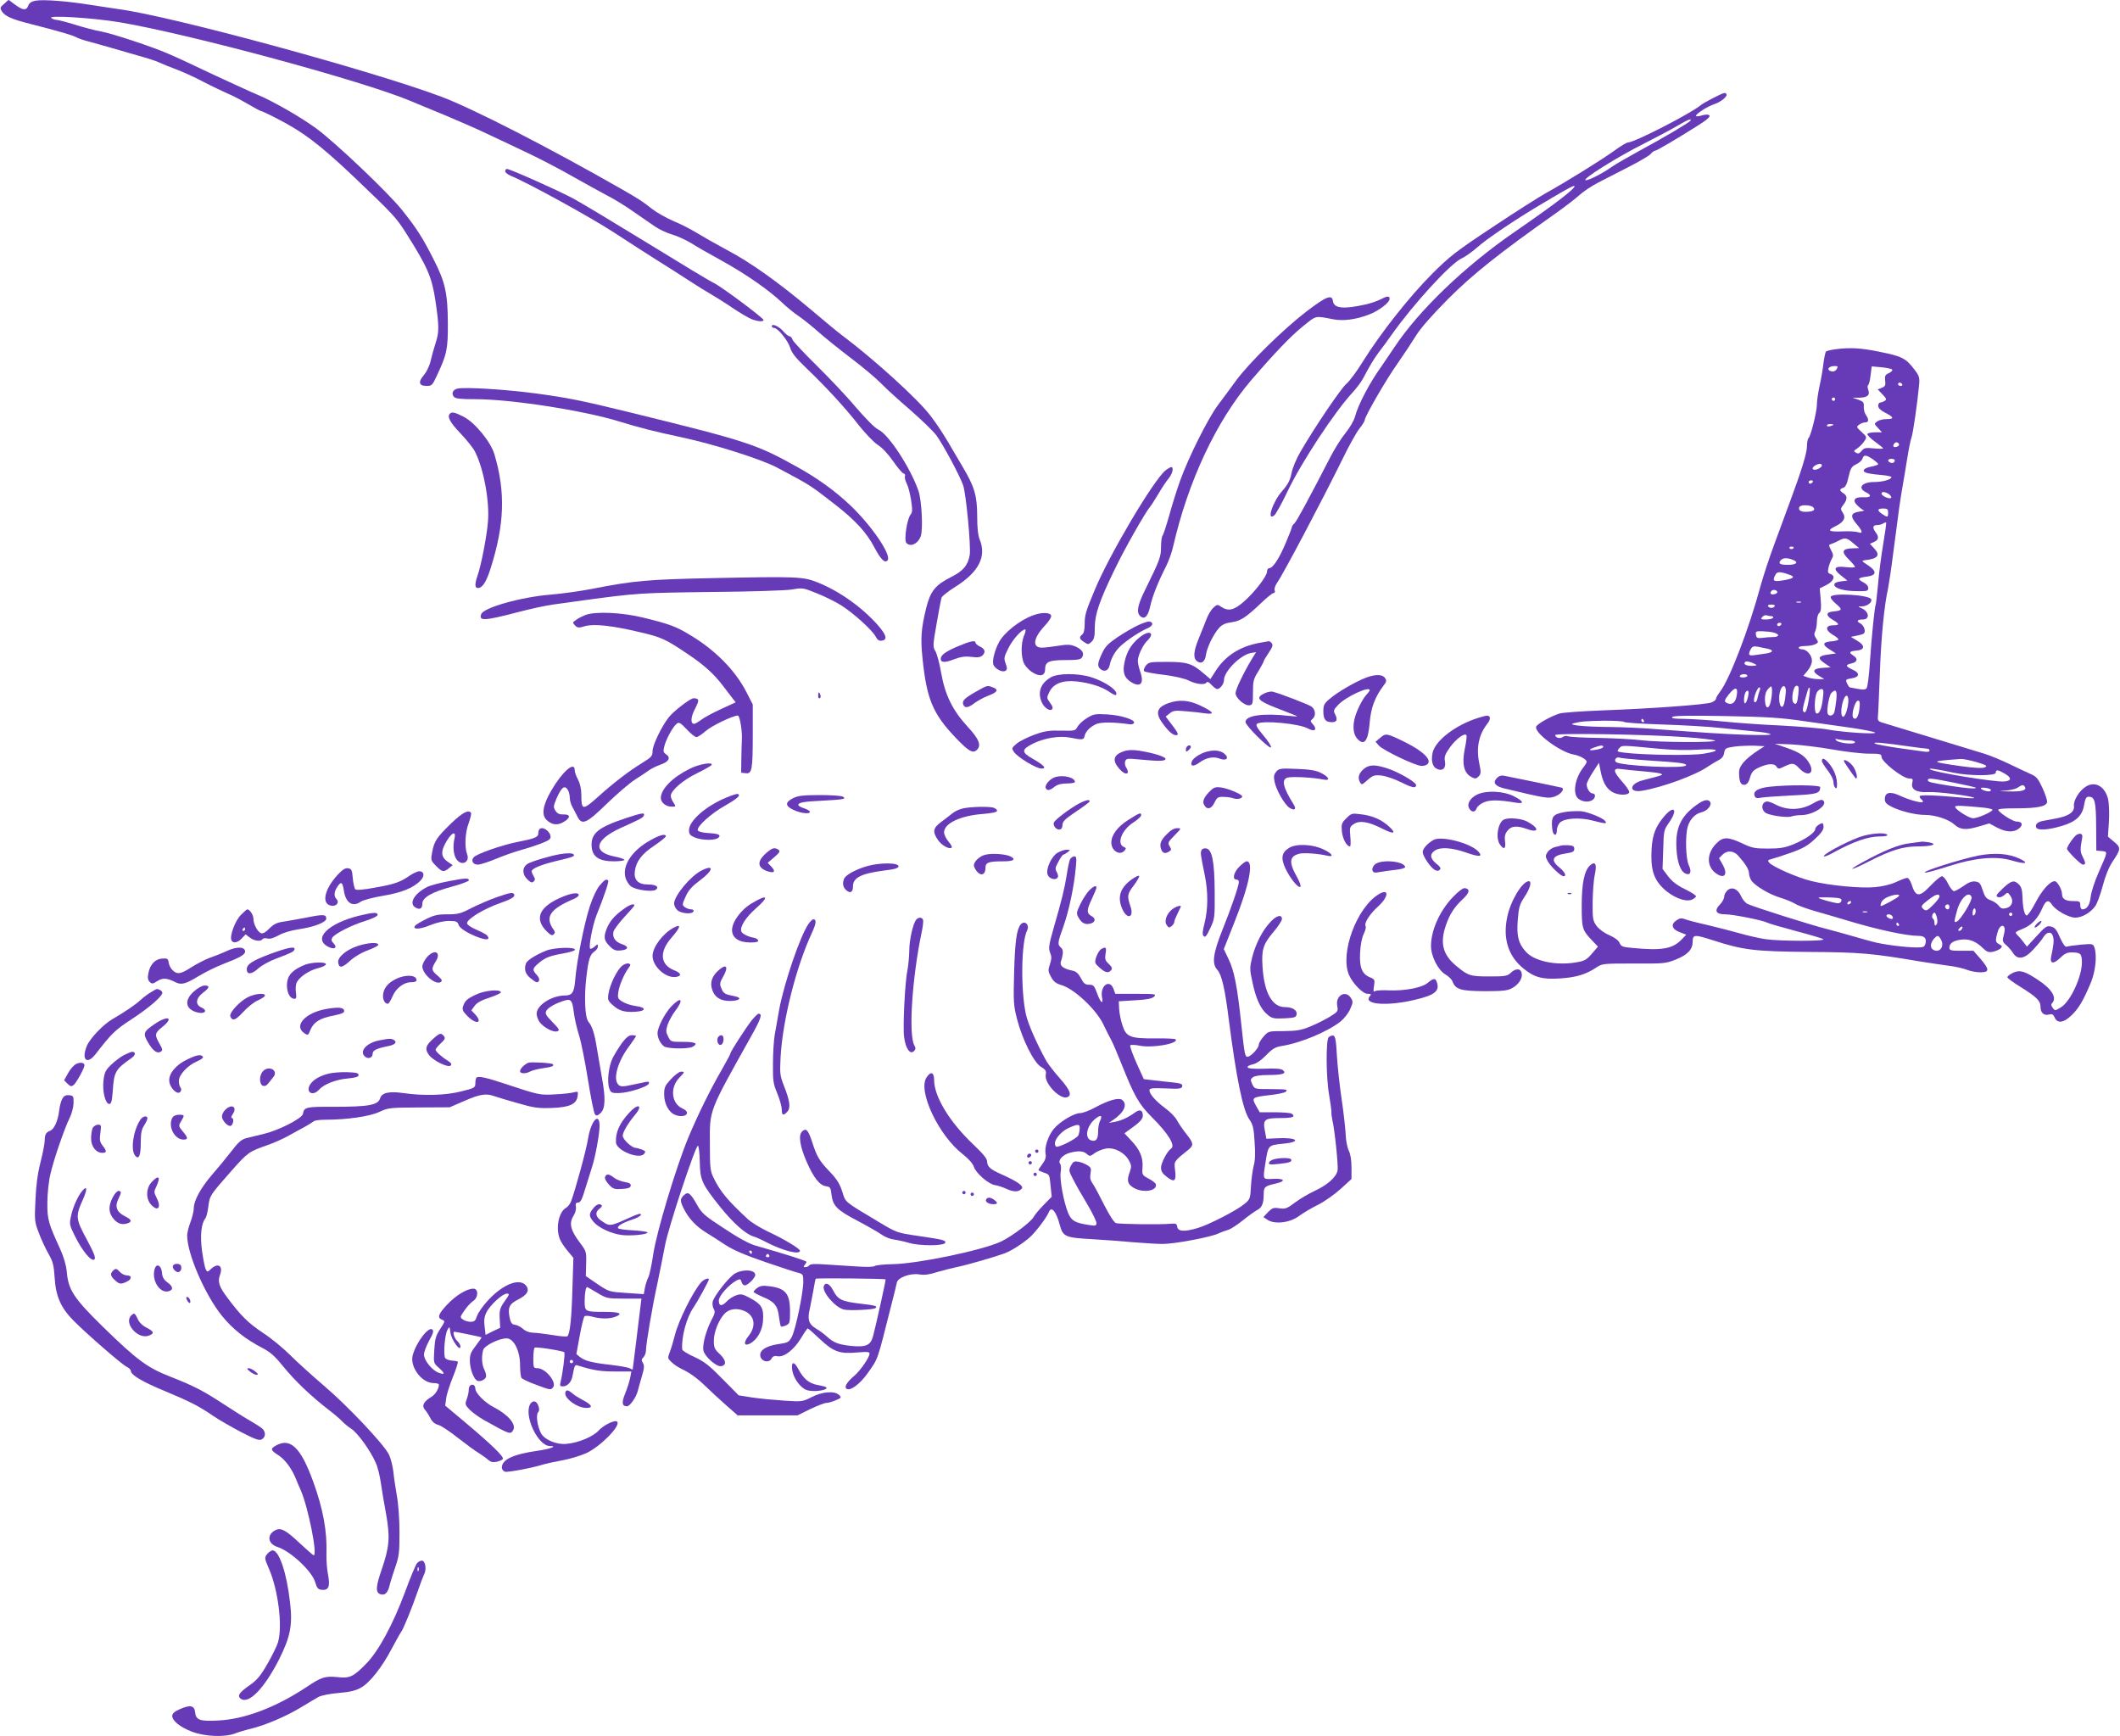 <?xml version="1.0" standalone="no"?>
<!DOCTYPE svg PUBLIC "-//W3C//DTD SVG 20010904//EN"
 "http://www.w3.org/TR/2001/REC-SVG-20010904/DTD/svg10.dtd">
<svg version="1.0" xmlns="http://www.w3.org/2000/svg"
 width="1280pt" height="1048pt" viewBox="0 0 1280 1048"
 preserveAspectRatio="xMidYMid meet">
<g transform="translate(0,1048) scale(0.1,-0.1)"
fill="#673ab7" stroke="none">
<path d="M25 10457 c-25 -21 -26 -25 -14 -45 18 -29 59 -48 171 -76 179 -46
251 -67 277 -80 14 -8 46 -19 71 -25 25 -7 81 -23 125 -35 44 -13 125 -36 180
-52 55 -15 114 -34 130 -43 17 -8 62 -26 100 -40 39 -15 113 -48 165 -76 52
-27 118 -58 145 -70 28 -11 82 -40 122 -63 39 -23 74 -42 78 -42 4 0 44 -18
88 -41 164 -83 264 -158 477 -360 237 -226 251 -241 314 -340 127 -201 153
-260 175 -404 22 -152 23 -187 3 -250 -11 -33 -25 -84 -32 -114 -7 -31 -25
-67 -41 -86 -36 -41 -30 -65 17 -65 31 0 35 4 62 63 60 127 67 160 66 317 -1
179 -16 248 -86 384 -65 129 -103 189 -193 301 -81 101 -400 405 -515 489 -91
67 -261 165 -355 204 -39 16 -153 69 -255 116 -212 100 -205 97 -285 132 -93
41 -338 122 -405 134 -34 6 -104 24 -157 41 -52 16 -103 29 -112 29 -9 0 -23
5 -31 11 -26 19 252 1 410 -25 427 -72 1470 -354 1760 -476 30 -13 125 -52
210 -87 85 -36 196 -84 245 -108 50 -23 155 -73 235 -111 80 -37 208 -104 285
-148 77 -43 172 -96 212 -117 40 -20 110 -63 155 -95 46 -32 105 -73 132 -91
26 -18 73 -40 105 -49 31 -9 83 -33 116 -53 33 -21 115 -68 183 -105 143 -79
284 -177 362 -251 30 -29 77 -67 103 -84 26 -18 78 -59 115 -92 37 -33 126
-105 197 -159 72 -54 155 -124 185 -155 30 -31 110 -104 178 -162 67 -59 138
-127 156 -152 41 -56 139 -239 161 -300 18 -52 48 -370 40 -422 -11 -62 -39
-96 -113 -133 -95 -48 -124 -84 -150 -187 -30 -124 -35 -182 -22 -304 25 -247
63 -336 203 -482 74 -77 99 -92 122 -73 33 27 18 67 -53 143 -91 99 -136 191
-160 327 -10 58 -26 117 -35 130 -15 24 -15 35 8 165 13 77 27 148 30 157 4
10 40 38 81 64 143 89 192 184 149 287 -10 25 -15 71 -15 140 0 124 -16 178
-88 299 -27 46 -69 117 -93 158 -24 41 -69 109 -101 150 -75 100 -342 342
-533 485 -22 16 -107 86 -188 155 -196 165 -365 286 -510 362 -65 35 -146 81
-180 102 -34 21 -98 54 -142 72 -44 19 -102 52 -130 74 -55 44 -72 55 -178
116 -444 254 -905 490 -1092 560 -427 160 -1639 489 -1950 529 -27 4 -102 15
-165 25 -148 24 -289 34 -335 26 -26 -5 -39 -14 -45 -32 -12 -30 -35 -26 -86
13 l-32 24 -27 -24z"/>
<path d="M10345 9889 c-33 -17 -67 -36 -75 -43 -59 -50 -402 -226 -440 -226
-9 0 -47 -23 -85 -51 -76 -55 -299 -193 -410 -254 -38 -21 -182 -112 -320
-204 -225 -149 -262 -178 -370 -286 -134 -134 -310 -357 -414 -524 -37 -60
-83 -123 -102 -138 -32 -27 -192 -263 -277 -410 -24 -40 -48 -98 -54 -129 -9
-44 -21 -68 -57 -109 -59 -67 -96 -187 -46 -145 9 8 45 72 79 144 84 176 285
481 393 597 24 26 54 66 66 90 38 73 67 120 96 158 16 20 48 64 72 98 133 188
354 429 422 462 23 10 67 42 98 69 48 44 206 151 341 233 183 110 239 141 244
136 11 -11 -120 -111 -361 -277 -302 -208 -579 -474 -727 -698 -32 -48 -66
-98 -76 -112 -70 -97 -142 -232 -161 -306 -6 -23 -32 -67 -57 -98 -25 -30 -67
-97 -93 -148 -131 -254 -203 -387 -216 -398 -8 -7 -15 -17 -15 -22 0 -5 -17
-49 -37 -96 -40 -95 -78 -152 -99 -152 -8 0 -14 -9 -14 -21 0 -27 -76 -126
-142 -183 -58 -50 -91 -58 -134 -30 -23 16 -26 16 -49 -6 -14 -13 -32 -44 -41
-69 -10 -25 -30 -77 -46 -115 -31 -76 -35 -117 -13 -136 26 -22 50 -8 56 35 6
47 47 129 81 166 17 18 39 28 72 32 56 8 87 28 178 114 36 35 71 63 78 63 7 0
10 7 6 16 -3 9 3 29 15 46 36 50 276 505 393 743 40 83 87 167 105 189 17 21
31 44 31 50 0 21 131 248 199 343 36 52 86 127 110 166 29 47 97 124 195 223
149 149 310 277 646 514 58 41 124 92 147 113 23 21 74 55 115 76 40 20 123
63 183 94 61 31 119 65 130 76 10 12 22 21 28 21 10 0 133 73 260 153 54 34
75 53 68 60 -7 7 -21 7 -46 0 -19 -6 -35 -7 -35 -2 0 12 68 56 110 70 40 13
82 48 74 60 -8 13 -13 11 -79 -22z m-139 -138 c-7 -11 -160 -102 -316 -186
-69 -38 -138 -78 -155 -90 -57 -41 -145 -86 -162 -83 -24 5 193 141 353 221
71 36 160 83 199 106 68 40 91 49 81 32z"/>
<path d="M3050 9446 c0 -7 15 -19 33 -27 100 -40 487 -253 623 -342 88 -57
205 -133 261 -168 57 -35 142 -90 190 -121 49 -32 110 -70 137 -85 27 -16 85
-52 129 -82 43 -29 94 -59 113 -67 37 -15 74 -18 74 -6 0 12 -252 200 -299
223 -24 11 -206 121 -404 243 -199 122 -400 243 -447 268 -89 48 -381 178
-399 178 -6 0 -11 -6 -11 -14z"/>
<path d="M7886 8598 c-139 -107 -345 -309 -424 -417 -30 -42 -79 -107 -108
-146 -60 -80 -178 -316 -228 -455 -19 -53 -49 -147 -66 -210 -18 -63 -36 -119
-41 -124 -5 -6 -9 -36 -9 -68 0 -60 -7 -78 -97 -261 -46 -93 -53 -136 -27
-158 25 -21 46 1 59 62 12 56 47 146 95 239 15 30 35 84 43 120 90 394 261
758 470 1003 142 165 240 268 315 328 82 66 69 63 184 41 59 -11 135 -1 211
28 62 23 127 73 127 96 0 19 -14 18 -58 -5 -20 -10 -59 -23 -87 -29 -133 -30
-191 -24 -197 20 -6 43 -40 29 -162 -64z"/>
<path d="M4660 8511 c0 -6 6 -11 14 -11 22 0 84 -76 97 -120 9 -30 34 -62 98
-123 122 -117 235 -240 316 -344 39 -49 90 -103 115 -119 27 -17 64 -57 93
-99 26 -38 54 -71 62 -73 8 -2 12 -9 9 -17 -3 -7 2 -27 10 -43 9 -17 21 -62
27 -102 9 -59 8 -74 -4 -88 -20 -24 -40 -152 -25 -169 23 -28 70 -7 87 39 15
40 6 216 -13 273 -48 139 -180 342 -242 371 -22 10 -75 64 -139 138 -56 67
-164 180 -238 253 -74 73 -138 141 -142 152 -3 12 -12 21 -18 21 -7 0 -23 13
-37 29 -26 31 -70 50 -70 32z"/>
<path d="M11078 8371 c-26 -4 -50 -10 -53 -13 -4 -4 -11 -37 -16 -75 -4 -37
-15 -99 -24 -138 -8 -38 -15 -86 -15 -106 0 -43 -36 -189 -50 -203 -6 -6 -10
-28 -10 -50 0 -40 -33 -148 -103 -336 -19 -52 -61 -165 -92 -250 -32 -85 -70
-202 -86 -260 -66 -247 -185 -559 -243 -635 -14 -18 -26 -39 -26 -45 0 -6 -12
-15 -27 -21 -34 -13 -360 -37 -663 -48 -124 -5 -238 -13 -255 -19 -57 -19
-133 -62 -140 -79 -14 -36 146 -154 225 -168 37 -6 80 -30 80 -44 0 -5 -9 -20
-20 -34 -53 -67 -67 -164 -28 -191 40 -28 98 -15 98 21 0 7 -7 13 -15 13 -16
0 -35 30 -35 55 0 9 17 42 37 73 l37 57 9 -45 c13 -70 34 -108 69 -130 35 -22
99 -24 105 -3 2 6 -16 34 -41 62 -58 65 -60 86 -8 78 20 -3 78 -9 127 -13 50
-4 99 -10 110 -14 21 -8 20 -8 -107 -41 -82 -21 -85 -77 -4 -63 122 20 327 95
401 148 17 11 44 28 60 36 21 10 32 24 35 45 5 28 9 30 65 38 33 4 87 6 119 5
l60 -3 -40 -26 c-77 -51 -114 -93 -114 -130 0 -58 10 -80 34 -77 14 2 24 15
32 43 8 30 19 44 45 57 57 28 99 32 114 11 12 -17 15 -17 49 0 49 23 58 22 91
-13 49 -51 92 -32 62 27 -25 46 -58 70 -137 97 l-75 26 100 -4 c55 -3 165 -16
245 -30 79 -14 179 -26 222 -26 70 0 78 -2 78 -19 0 -30 129 -131 167 -131 22
0 24 -3 19 -26 -10 -39 24 -60 94 -56 55 4 269 -24 280 -35 3 -3 -26 -3 -65 1
-181 16 -265 19 -265 8 0 -6 5 -14 10 -17 6 -3 10 -10 10 -15 0 -12 -78 8
-138 36 -60 28 -92 21 -92 -21 0 -19 10 -30 40 -45 55 -28 145 -50 205 -50 60
0 141 -27 174 -57 35 -32 68 -36 144 -14 l68 20 46 -25 c55 -29 102 -31 133
-6 27 22 20 42 -14 42 -22 0 -97 47 -111 69 -4 8 29 11 107 11 134 0 188 12
188 41 0 11 -13 49 -29 84 -25 54 -36 67 -68 81 -21 9 -78 36 -128 60 -49 24
-119 53 -155 64 -106 32 -593 181 -620 189 -19 6 -24 14 -22 32 2 13 7 132 12
264 8 223 26 406 50 515 5 25 19 117 30 205 37 287 42 319 55 395 7 41 21 122
30 180 9 58 21 116 26 128 9 23 36 210 46 318 4 45 1 55 -29 94 -51 67 -75 79
-204 105 -118 25 -186 28 -276 16z m11 -120 c-7 -11 -19 -16 -31 -13 -33 8
-19 32 19 32 20 0 22 -2 12 -19z m335 -2 c5 -4 -3 -13 -18 -21 -24 -10 -27
-17 -24 -46 4 -29 0 -35 -20 -43 l-25 -10 29 -30 c24 -25 26 -31 14 -39 -8 -5
-21 -10 -27 -10 -7 0 -13 -9 -13 -20 0 -13 14 -27 39 -40 56 -28 60 -40 14
-40 -22 0 -48 -6 -59 -14 -19 -14 -19 -15 5 -40 l24 -26 -41 0 c-22 0 -44 -4
-47 -10 -3 -5 17 -26 45 -46 27 -20 50 -38 50 -41 0 -3 -25 -3 -56 0 -49 5
-59 3 -74 -15 -13 -16 -21 -19 -34 -11 -16 9 -15 11 8 26 14 10 33 29 42 43
17 25 16 26 -16 56 -32 29 -33 31 -15 44 10 8 27 14 37 14 22 0 23 18 3 46 -8
12 -13 34 -12 50 2 24 -3 30 -33 41 l-35 12 41 0 c49 1 66 15 54 47 -5 13 -5
26 -1 29 5 2 12 29 15 59 l7 54 57 -5 c31 -3 61 -9 66 -14z m61 -89 c3 -5 -1
-10 -9 -10 -9 0 -16 5 -16 10 0 6 4 10 9 10 6 0 13 -4 16 -10z m-405 -90 c0
-5 -4 -10 -10 -10 -5 0 -10 5 -10 10 0 6 5 10 10 10 6 0 10 -4 10 -10z m-10
-154 c0 -2 -9 -6 -20 -9 -11 -3 -20 -1 -20 4 0 5 9 9 20 9 11 0 20 -2 20 -4z
m395 -116 c3 -6 -1 -13 -10 -16 -19 -8 -30 0 -20 15 8 14 22 14 30 1z m-158
-92 c18 -13 33 -26 33 -30 0 -4 -19 -11 -42 -15 -45 -9 -59 -26 -31 -37 10 -4
48 -10 86 -13 37 -3 67 -9 67 -13 0 -15 -53 -30 -103 -30 -75 0 -104 -35 -51
-62 38 -18 30 -33 -15 -30 -56 3 -70 -19 -34 -52 15 -14 32 -27 38 -27 5 -1
-8 -5 -30 -8 -51 -8 -55 -28 -16 -74 37 -42 41 -62 9 -50 -13 4 -53 7 -91 5
-86 -4 -99 5 -47 30 53 26 67 51 46 83 -14 21 -14 25 4 48 25 32 25 54 0 69
-25 16 -25 25 -1 33 13 4 23 23 32 66 12 52 18 62 46 76 18 8 35 23 38 34 8
25 21 24 62 -3z m133 -6 c0 -14 -11 -21 -26 -15 -21 8 -17 23 6 23 11 0 20 -4
20 -8z m-440 -32 c0 -14 -39 -32 -52 -24 -7 5 -5 11 7 21 22 15 45 17 45 3z
m-55 -100 c-3 -5 -10 -10 -16 -10 -5 0 -9 5 -9 10 0 6 7 10 16 10 8 0 12 -4 9
-10z m461 -74 c10 -8 16 -18 12 -22 -10 -9 -58 12 -58 26 0 14 23 12 46 -4z
m-457 -80 c14 -16 -4 -26 -49 -26 -30 0 -45 13 -35 30 9 15 71 12 84 -4z m451
-31 c0 -29 -3 -30 -35 -9 -33 22 -31 34 5 34 25 0 30 -4 30 -25z m-30 -192
c-12 -70 -26 -179 -31 -242 -6 -63 -12 -117 -14 -121 -6 -10 -25 -196 -35
-348 -5 -79 -14 -150 -20 -157 -7 -9 -22 -10 -53 -4 -23 4 -45 8 -48 9 -3 0
-11 11 -17 24 -10 23 -9 25 29 31 49 8 50 33 1 54 -40 18 -41 28 -2 36 35 8
39 29 10 47 -29 19 -25 26 17 30 53 4 56 31 6 60 l-38 23 43 9 c38 8 43 12 40
35 -2 14 -13 30 -25 37 -27 13 -20 24 14 24 46 0 38 51 -12 70 -18 8 -18 9 6
9 33 1 64 24 57 43 -10 26 -229 40 -244 16 -4 -7 8 -24 32 -44 41 -35 38 -40
-20 -46 -42 -4 -43 -25 -2 -49 44 -26 45 -34 4 -34 -47 0 -49 -29 -4 -56 20
-11 36 -25 36 -29 0 -5 -19 -10 -42 -12 -54 -4 -58 -20 -11 -49 l38 -24 -43
-6 c-64 -8 -71 -22 -27 -52 l38 -26 -48 -3 c-59 -4 -67 -21 -23 -48 l33 -20
-37 0 c-20 0 -49 5 -63 10 l-27 10 26 31 c15 18 26 43 26 60 0 33 -31 69 -60
69 -11 0 -20 5 -20 10 0 6 18 10 41 10 22 0 49 5 60 11 19 10 19 12 4 35 -12
18 -13 29 -5 43 5 11 10 37 10 59 0 22 6 45 14 51 11 10 13 28 9 81 l-6 68 42
21 c44 23 55 55 22 66 -15 5 -17 11 -11 38 4 18 13 41 20 53 10 17 10 26 -4
52 -16 31 -16 33 1 38 10 3 30 12 45 20 37 20 49 18 88 -16 l35 -29 -32 -1
c-72 -1 -80 -20 -28 -70 19 -19 35 -38 35 -42 0 -5 -24 -5 -54 -2 -72 9 -83
-9 -31 -50 l39 -31 -39 -5 c-27 -3 -40 -10 -40 -20 0 -22 60 -39 138 -39 60
-1 67 1 67 19 0 12 -12 26 -31 35 -37 20 -32 27 24 34 58 8 60 32 6 68 -40 26
-41 28 -18 31 78 9 94 30 54 72 l-25 27 25 11 c28 13 31 30 10 58 -21 28 -18
44 8 44 12 0 29 4 37 10 8 5 16 7 18 5 2 -2 -6 -61 -18 -132z m-540 -17 c0
-11 -19 -15 -25 -6 -3 5 1 10 9 10 9 0 16 -2 16 -4z m-5 -76 c37 -14 22 -30
-29 -30 -49 0 -61 7 -45 27 14 16 38 17 74 3z m-15 -92 c32 -12 14 -23 -52
-33 -51 -8 -58 -1 -38 36 11 20 30 19 90 -3z m-79 -103 c0 -5 -9 -11 -21 -13
-20 -3 -27 8 -13 22 10 9 34 3 34 -9z m142 -62 c-7 -2 -19 -2 -25 0 -7 3 -2 5
12 5 14 0 19 -2 13 -5z m-158 -23 c-3 -5 -12 -10 -20 -10 -8 0 -17 5 -20 10
-4 6 5 10 20 10 15 0 24 -4 20 -10z m-19 -60 c9 0 12 -4 9 -10 -3 -5 -22 -10
-42 -10 -31 0 -34 2 -23 15 7 9 20 13 27 10 8 -3 21 -5 29 -5z m59 -50 c-3 -5
-10 -10 -16 -10 -5 0 -9 5 -9 10 0 6 7 10 16 10 8 0 12 -4 9 -10z m-46 -49
c37 -10 35 -26 -1 -27 -18 0 -49 -2 -68 -5 -30 -3 -35 -1 -38 19 -3 20 0 22
40 21 24 -1 54 -4 67 -8z m-39 -97 c40 -8 38 -22 -5 -29 -19 -3 -51 -7 -70
-10 -37 -6 -43 2 -24 36 8 16 17 19 40 15 16 -3 43 -9 59 -12z m-70 -95 c10
-6 4 -8 -22 -9 -36 0 -54 10 -41 24 7 7 38 -1 63 -15z m-50 -69 c0 -5 -12 -10
-26 -10 -14 0 -23 4 -19 10 3 6 15 10 26 10 10 0 19 -4 19 -10z m145 -136
c-10 -70 -37 -74 -39 -5 0 26 6 47 19 61 18 20 20 20 23 5 2 -10 1 -37 -3 -61z
m87 35 c-5 -61 -14 -90 -25 -86 -16 5 -20 67 -7 101 14 38 36 28 32 -15z m76
-9 c-6 -56 -13 -69 -29 -53 -17 17 -2 103 18 103 13 0 15 -9 11 -50z m-372 -8
c-7 -47 -33 -63 -65 -43 -11 7 -8 17 18 50 38 47 56 44 47 -7z m139 31 c-4
-10 -10 -30 -13 -45 -4 -28 -22 -39 -22 -14 0 24 22 76 32 76 6 0 7 -7 3 -17z
m295 -62 c-11 -66 -21 -84 -34 -63 -3 5 2 33 11 63 8 30 17 60 20 68 2 8 6 11
9 8 3 -3 1 -37 -6 -76z m86 13 c-7 -64 -22 -97 -39 -91 -15 5 -12 98 3 127 6
11 18 20 27 20 13 0 15 -9 9 -56z m-451 14 c-9 -44 -25 -60 -25 -26 0 33 9 58
22 58 6 0 7 -13 3 -32z m532 -26 c-4 -32 -9 -66 -13 -75 -7 -18 -29 -23 -38
-8 -10 15 7 112 21 127 28 28 36 16 30 -44z m73 1 c0 -45 -20 -105 -33 -100
-23 8 -1 127 23 127 5 0 10 -12 10 -27z m67 -49 c-5 -51 -21 -74 -37 -58 -15
15 10 104 28 104 11 0 13 -10 9 -46z m-332 -78 c94 -13 224 -32 290 -41 66
-10 127 -22 135 -27 21 -13 -185 0 -280 17 -41 8 -172 19 -290 25 -118 5 -278
17 -355 25 -77 8 -177 14 -223 15 -59 0 -81 3 -76 11 5 8 93 10 318 6 260 -5
339 -10 481 -31z m-970 4 c3 -5 1 -10 -4 -10 -6 0 -11 5 -11 10 0 6 2 10 4 10
3 0 8 -4 11 -10z m-121 -8 c3 -5 108 -12 233 -16 125 -4 289 -13 363 -22 74
-8 167 -17 205 -21 39 -3 77 -10 85 -15 9 -6 -47 -7 -150 -4 -155 6 -231 11
-555 35 -71 6 -191 11 -265 12 -157 1 -259 12 -220 22 46 12 74 14 187 16 61
0 114 -3 117 -7z m381 -93 c88 -6 164 -16 170 -20 13 -13 -345 -11 -445 2 -47
6 -161 12 -255 14 -93 1 -178 6 -188 10 -9 4 -23 2 -31 -4 -15 -13 -46 -5 -46
11 0 14 576 4 795 -13z m978 -19 c21 0 37 -5 37 -11 0 -16 -97 -6 -113 11 -10
10 -7 11 13 6 14 -3 42 -6 63 -6z m361 -36 c55 -8 105 -14 113 -14 7 0 13 -5
13 -11 0 -8 -13 -10 -37 -6 -21 3 -92 13 -158 22 -66 10 -127 21 -135 26 -17
11 51 5 204 -17z m-1844 -3 c0 -5 -14 -11 -31 -15 -51 -10 -66 -5 -29 9 42 16
60 18 60 6z m344 -12 c70 -7 164 -9 227 -5 127 8 147 -6 37 -24 -72 -13 -371
-8 -481 6 -46 6 -47 7 -31 26 19 20 6 20 248 -3z m-71 -70 c195 -13 227 -17
227 -29 0 -23 -400 -4 -424 20 -12 12 3 32 21 26 7 -3 87 -11 176 -17z m1981
-10 c62 -19 68 -23 49 -32 -15 -6 -57 -4 -140 7 -195 28 -195 30 -4 44 13 1
56 -8 95 -19z m-139 -64 c97 -20 255 -20 255 0 0 20 12 19 55 -6 42 -25 41
-43 -4 -47 -54 -5 -434 57 -449 74 -8 8 42 1 143 -21z m2 -60 c70 -14 129 -28
132 -30 9 -9 -54 -5 -149 10 -125 20 -140 24 -140 35 0 14 16 13 157 -15z
m429 -26 c12 -20 -19 -29 -96 -27 -65 1 -68 2 -21 5 30 2 64 11 75 19 25 17
33 18 42 3z m-207 -15 c2 -2 2 -6 -1 -9 -8 -9 -58 6 -58 16 0 8 48 2 59 -7z
m-41 -110 c28 -3 52 -9 52 -13 0 -12 -89 -51 -116 -51 -28 0 -116 58 -109 71
5 7 50 5 173 -7z"/>
<path d="M2762 8134 c-28 -7 -38 -29 -22 -49 10 -12 38 -15 129 -15 217 0 653
-68 868 -134 117 -36 212 -61 378 -96 197 -42 480 -132 575 -182 209 -111 200
-106 356 -227 120 -94 187 -167 234 -257 39 -74 65 -98 80 -75 21 34 -100 211
-227 331 -90 85 -193 160 -313 227 -254 142 -300 157 -1015 333 -294 72 -378
89 -572 115 -181 24 -423 39 -471 29z"/>
<path d="M2717 7983 c-19 -18 -1 -52 63 -119 38 -40 78 -90 88 -111 52 -102
89 -299 78 -424 -7 -88 -41 -262 -62 -322 -18 -51 -18 -77 1 -77 28 0 51 36
78 121 83 263 90 458 22 687 -22 74 -117 190 -184 225 -54 28 -73 32 -84 20z"/>
<path d="M7037 7640 c-70 -55 -339 -508 -427 -721 -55 -131 -61 -153 -61 -206
0 -33 -5 -55 -14 -63 -21 -17 -19 -27 10 -46 24 -16 27 -16 45 1 16 15 20 31
20 87 0 79 29 164 124 358 54 113 179 333 208 368 8 9 31 46 53 82 21 36 49
78 62 93 23 28 31 67 14 67 -4 0 -20 -9 -34 -20z"/>
<path d="M4310 6990 c-400 -8 -486 -16 -735 -65 -66 -13 -179 -29 -251 -35
-176 -14 -403 -78 -418 -117 -17 -43 17 -42 216 10 76 20 172 41 215 47 43 6
128 17 188 26 318 43 343 45 765 50 240 2 454 9 491 15 64 11 68 11 151 -23
48 -19 115 -52 149 -74 74 -47 185 -148 206 -187 10 -20 20 -27 36 -25 37 5
30 33 -22 93 -95 108 -234 207 -365 259 -86 35 -127 36 -626 26z"/>
<path d="M3534 6767 c-17 -7 -42 -19 -55 -29 -23 -15 -23 -17 -7 -34 15 -15
22 -16 61 -4 55 15 164 3 332 -37 126 -29 156 -43 279 -126 107 -71 164 -123
220 -196 23 -30 49 -64 59 -77 l19 -24 -89 -41 c-48 -22 -102 -51 -120 -65
-17 -13 -36 -24 -42 -24 -23 0 -21 41 5 90 21 41 24 54 14 60 -7 4 -20 6 -29
3 -29 -11 -120 -82 -145 -116 -44 -57 -96 -167 -96 -201 0 -30 -6 -37 -61 -71
-82 -50 -177 -123 -272 -209 -89 -79 -97 -78 -97 14 0 36 -7 68 -20 93 -11 20
-20 46 -20 57 0 57 -74 -7 -141 -122 -51 -87 -61 -146 -30 -177 31 -31 66 -36
103 -14 44 25 44 48 0 46 -24 -1 -37 5 -48 22 -14 21 -13 28 6 74 29 66 47 82
66 56 8 -10 14 -33 14 -49 0 -17 7 -42 15 -56 8 -14 21 -40 30 -57 27 -58 54
-47 179 75 61 59 138 125 171 146 33 21 72 47 87 58 15 10 44 24 64 31 51 17
66 42 37 62 -19 13 -20 19 -11 53 12 44 50 113 73 132 15 12 22 8 61 -33 24
-26 50 -47 59 -47 8 0 32 16 54 35 35 32 166 95 196 95 12 0 28 -97 24 -150
-1 -14 -2 -63 -3 -110 l-1 -85 27 -3 c38 -5 43 19 43 234 l0 181 -38 74 c-67
132 -191 257 -345 348 -81 49 -122 64 -277 102 -130 32 -290 39 -351 16z"/>
<path d="M6240 6766 c-83 -29 -179 -106 -210 -166 -25 -49 -39 -106 -33 -130
7 -26 54 -52 73 -40 12 7 12 15 2 44 -12 32 -10 40 17 94 27 54 80 112 101
112 5 0 2 -17 -7 -37 -20 -48 -19 -132 1 -171 9 -17 31 -40 51 -52 45 -28 75
-20 75 19 0 46 23 56 123 56 72 0 92 3 100 16 16 25 1 48 -40 66 -31 13 -49
13 -105 4 -37 -6 -81 -11 -98 -11 -59 0 -52 57 17 131 28 30 43 54 39 64 -7
18 -57 19 -106 1z"/>
<path d="M6871 6705 c-30 -14 -85 -46 -124 -72 -56 -38 -74 -56 -93 -97 -28
-59 -30 -79 -9 -96 23 -19 49 -8 55 25 9 43 34 86 67 116 39 36 117 87 159
105 35 14 42 36 13 42 -8 1 -38 -9 -68 -23z"/>
<path d="M6878 6630 c-48 -39 -75 -85 -88 -146 -14 -63 -2 -97 41 -123 55 -33
78 -7 54 62 -8 23 -15 53 -15 67 0 33 32 100 59 124 11 11 21 25 21 33 0 22
-34 15 -72 -17z"/>
<path d="M5786 6579 c-75 -31 -106 -54 -106 -76 0 -24 25 -25 81 -3 41 15 66
19 105 14 39 -5 54 -2 67 10 20 20 13 40 -19 54 -13 7 -24 16 -24 22 0 16 -31
10 -104 -21z"/>
<path d="M7610 6600 c-121 -21 -211 -78 -270 -170 l-32 -50 -40 34 c-71 61
-101 70 -222 70 -102 0 -110 -1 -128 -23 -10 -14 -15 -28 -10 -33 5 -5 58 -15
118 -22 70 -9 126 -22 152 -35 44 -22 97 -28 107 -11 4 7 16 1 30 -15 13 -14
28 -25 34 -25 17 0 41 31 41 54 0 52 97 150 160 163 l34 6 -24 -39 c-52 -86
-100 -186 -100 -209 0 -29 55 -77 84 -73 19 3 21 9 21 78 0 67 3 81 33 128 17
29 32 56 32 60 0 4 14 27 30 51 23 34 27 47 19 57 -6 8 -14 13 -18 13 -3 -1
-26 -5 -51 -9z"/>
<path d="M6343 6390 c-60 -36 -79 -88 -54 -148 14 -34 49 -58 63 -44 7 7 3 20
-12 39 -21 29 -21 31 -4 66 24 50 81 72 164 63 81 -9 150 -31 195 -61 20 -14
40 -24 42 -21 22 21 -60 80 -150 108 -81 25 -201 24 -244 -2z"/>
<path d="M8251 6390 c-65 -24 -179 -90 -226 -132 -30 -25 -35 -37 -35 -72 0
-49 13 -66 52 -66 31 0 36 16 17 52 -9 17 -6 25 21 53 48 50 190 115 190 88 0
-4 -11 -18 -24 -32 -13 -15 -36 -55 -51 -91 -31 -73 -30 -136 0 -170 42 -46
66 -14 75 100 8 88 31 150 82 219 20 26 21 31 10 48 -14 22 -57 23 -111 3z"/>
<path d="M5894 6305 c-71 -40 -87 -56 -78 -79 9 -23 30 -20 69 10 19 14 55 34
82 44 56 21 64 36 28 50 -35 13 -32 14 -101 -25z"/>
<path d="M7632 6293 c-51 -25 -37 -43 64 -83 49 -19 103 -40 120 -47 25 -10
21 -10 -31 -5 -158 18 -265 3 -265 -37 0 -22 146 -166 154 -153 3 6 -17 38
-46 72 -41 49 -48 64 -37 71 34 21 250 1 306 -29 42 -23 59 -6 28 28 -14 15
-14 18 0 30 22 19 18 57 -8 75 -20 13 -180 75 -232 89 -11 3 -35 -2 -53 -11z"/>
<path d="M4940 6279 c0 -11 4 -18 10 -14 5 3 7 12 3 20 -7 21 -13 19 -13 -6z"/>
<path d="M7055 6235 c-71 -25 -81 -60 -36 -121 38 -53 66 -76 86 -72 12 2 7
15 -26 58 l-41 54 24 19 c20 17 33 19 98 13 41 -3 95 -9 119 -13 60 -8 47 10
-33 48 -68 32 -127 37 -191 14z"/>
<path d="M6563 6145 c-24 -14 -49 -38 -57 -52 -13 -25 -16 -26 -99 -24 -71 2
-99 -2 -160 -24 -41 -15 -90 -39 -108 -54 -32 -27 -32 -28 -16 -52 23 -32 134
-99 165 -99 34 0 16 20 -54 60 -69 39 -68 56 8 93 67 32 156 46 218 34 74 -15
84 -14 88 8 5 26 30 54 67 72 27 14 103 15 209 0 10 -1 21 3 23 9 7 19 -78 46
-162 51 -73 4 -84 2 -122 -22z"/>
<path d="M8925 6146 c-135 -42 -258 -136 -275 -209 -11 -50 -1 -87 26 -99 35
-16 56 5 48 47 -5 27 1 41 31 84 37 51 89 89 99 72 3 -4 -1 -41 -10 -82 -18
-90 -6 -144 38 -169 25 -13 29 -13 45 2 15 16 16 24 4 82 -19 93 -2 172 50
238 21 26 19 49 -4 47 -7 0 -30 -6 -52 -13z"/>
<path d="M8334 6026 l-29 -24 20 -23 c26 -29 218 -121 257 -123 19 0 34 5 41
16 17 26 -37 76 -135 125 -116 57 -121 58 -154 29z"/>
<path d="M7167 5973 c-4 -3 -7 -13 -7 -21 0 -12 3 -12 15 -2 8 7 15 16 15 21
0 11 -14 12 -23 2z"/>
<path d="M6784 5944 c-61 -21 -70 -54 -28 -103 38 -46 72 -39 42 8 -6 10 -8
26 -4 36 6 16 15 17 84 10 118 -11 155 -11 159 2 5 13 -71 37 -159 51 -41 6
-67 5 -94 -4z"/>
<path d="M7279 5940 c-36 -11 -76 -38 -83 -57 -12 -30 10 -33 44 -8 42 31 86
40 124 25 42 -16 60 4 27 31 -24 20 -66 23 -112 9z"/>
<path d="M11000 5886 c0 -7 16 -33 35 -57 20 -26 35 -55 35 -71 0 -27 19 -51
21 -26 4 50 -16 104 -54 146 -23 25 -37 28 -37 8z"/>
<path d="M11137 5877 c24 -38 66 -97 69 -97 14 0 -1 54 -22 79 -25 30 -64 45
-47 18z"/>
<path d="M4163 5838 c-103 -51 -173 -122 -173 -176 0 -27 31 -52 64 -52 28 0
28 0 12 25 -9 13 -16 31 -16 40 0 32 74 96 157 136 45 22 85 45 89 50 13 21
-75 7 -133 -23z"/>
<path d="M8237 5840 c-32 -26 -41 -53 -27 -80 11 -21 12 -20 47 11 32 28 41
31 83 27 27 -3 80 -21 120 -41 69 -34 90 -38 90 -16 0 16 -104 77 -168 98 -77
26 -112 26 -145 1z"/>
<path d="M7706 5822 c-14 -17 -17 -29 -11 -59 9 -50 60 -140 91 -160 30 -19
43 -9 25 20 -66 105 -76 153 -35 163 28 7 155 0 213 -12 46 -10 38 14 -14 40
-29 15 -67 21 -145 24 -97 4 -106 3 -124 -16z"/>
<path d="M6373 5789 c-35 -10 -69 -51 -58 -69 9 -15 24 -12 52 10 18 14 41 20
74 20 27 0 49 4 49 9 0 27 -68 44 -117 30z"/>
<path d="M9036 5781 c-24 -26 -9 -47 43 -60 249 -60 268 -63 305 -51 39 13 67
47 44 55 -12 3 -284 60 -348 72 -17 3 -31 -2 -44 -16z"/>
<path d="M12594 5731 c-40 -25 -76 -83 -72 -117 4 -36 -31 -61 -107 -75 -33
-6 -69 -13 -80 -15 -33 -6 -48 -21 -41 -39 7 -20 68 -17 156 9 83 24 123 62
133 125 7 39 13 51 27 51 38 0 45 -26 46 -179 l1 -146 32 -3 c39 -4 39 1 -19
-131 -23 -52 -44 -117 -47 -145 -5 -50 -23 -76 -50 -76 -7 0 -13 11 -13 25 0
23 -4 25 -43 25 -46 0 -67 13 -67 42 0 28 -29 78 -44 78 -29 0 -77 -54 -117
-131 -23 -44 -47 -78 -53 -76 -14 5 -23 47 -25 115 -1 38 -7 58 -21 72 -29 29
-46 25 -98 -24 -40 -38 -44 -46 -29 -52 11 -4 25 1 38 12 20 18 21 18 35 -1
24 -32 14 -67 -21 -77 -25 -6 -33 -4 -47 14 -9 12 -31 27 -49 33 -27 10 -35
20 -48 61 -14 42 -20 49 -45 52 -20 3 -42 -6 -71 -27 -24 -17 -50 -31 -57 -31
-8 0 -24 20 -36 45 -12 25 -28 45 -37 45 -8 0 -38 -25 -67 -55 -70 -74 -92
-73 -117 8 -7 20 -18 37 -26 37 -7 0 -37 -11 -67 -25 -32 -15 -83 -27 -127
-31 -88 -8 -276 10 -385 37 -85 21 -233 86 -254 111 -11 13 -8 17 15 22 16 4
68 21 116 38 69 24 101 42 143 81 37 33 54 57 54 73 0 13 -3 24 -6 24 -15 0
-44 -22 -44 -35 0 -21 -59 -62 -131 -92 -53 -21 -80 -26 -154 -26 -80 0 -97 3
-157 32 -87 40 -115 40 -156 -2 -57 -58 -59 -134 -6 -176 54 -42 80 -13 45 49
l-22 39 21 21 c27 27 66 25 93 -4 45 -50 67 -85 67 -108 0 -13 7 -33 15 -45
23 -32 108 -83 175 -103 34 -10 73 -27 88 -36 15 -10 70 -30 122 -45 52 -15
140 -40 195 -57 179 -54 354 -92 428 -92 36 0 50 -15 43 -44 -6 -23 -11 -26
-54 -26 -66 0 -207 18 -267 35 -27 7 -84 23 -125 35 -41 12 -106 30 -145 40
-94 23 -454 137 -484 153 -13 6 -30 27 -38 45 -19 45 -56 61 -83 37 -11 -10
-20 -27 -20 -39 0 -11 -11 -32 -25 -46 -37 -38 -25 -60 31 -60 48 0 228 -36
256 -51 10 -5 86 -27 168 -49 83 -22 159 -44 168 -50 22 -13 -259 -13 -348 0
-36 5 -105 21 -155 35 -49 14 -139 37 -198 51 -59 13 -120 29 -134 35 -19 7
-32 6 -49 -6 -38 -24 -31 -54 16 -72 l41 -16 -27 -28 c-55 -58 -120 -69 -297
-52 -60 5 -70 9 -78 30 -5 14 -28 32 -62 47 -33 14 -63 37 -78 57 -22 31 -24
43 -23 144 1 61 6 134 13 164 14 64 3 85 -29 56 -34 -31 -50 -107 -50 -242 0
-136 3 -148 60 -208 l38 -40 -37 -43 c-33 -38 -44 -44 -101 -53 -119 -19 -249
9 -298 66 -45 50 -56 95 -48 193 6 75 11 92 41 138 33 49 45 94 26 94 -39 0
-111 -118 -131 -217 -27 -129 6 -235 98 -310 66 -54 114 -67 222 -60 94 6 155
24 215 64 39 26 41 26 230 26 180 -1 193 0 253 24 72 29 102 61 102 109 0 42
11 43 117 9 188 -61 254 -69 583 -72 309 -2 382 -8 675 -58 50 -8 125 -19 168
-25 43 -5 94 -17 113 -25 20 -8 56 -15 80 -15 57 0 57 16 2 81 l-43 49 -72 0
c-65 0 -73 2 -73 19 0 26 23 42 69 48 49 7 92 -10 132 -50 25 -24 35 -28 62
-23 17 4 38 13 46 20 11 12 10 16 -8 25 -24 13 -25 21 -10 74 10 36 33 50 42
25 2 -7 0 -29 -6 -48 -8 -30 -6 -37 15 -55 13 -11 32 -32 41 -47 28 -45 70
-39 124 20 24 26 52 59 61 75 21 34 50 35 58 2 6 -24 4 -47 -12 -122 -8 -43
16 -45 58 -3 21 21 39 30 63 30 57 0 65 -7 65 -60 0 -87 -69 -236 -126 -271
-36 -22 -37 -22 -50 -4 -10 13 -11 22 -4 29 31 31 -1 85 -85 140 -81 54 -110
62 -151 43 -19 -9 -34 -21 -34 -27 0 -5 35 -31 77 -57 100 -62 123 -85 123
-121 0 -36 20 -55 52 -47 18 5 25 1 33 -17 17 -39 54 -34 103 13 44 43 70 87
117 199 27 67 37 159 21 209 -8 23 -11 24 -81 18 -39 -4 -78 -9 -86 -12 -10
-4 -22 13 -41 54 -20 48 -32 62 -54 67 -25 7 -34 1 -87 -57 l-59 -64 -19 25
c-10 14 -26 33 -36 42 -19 21 -21 19 35 43 50 21 87 62 113 122 20 47 37 54
57 23 22 -35 102 -80 142 -80 41 0 92 30 121 70 10 14 30 67 44 119 15 59 37
114 58 146 53 78 54 88 11 123 l-37 31 6 88 c3 48 1 109 -4 134 -17 80 -78
116 -135 80z m-1129 -661 c-6 -10 -98 -60 -109 -60 -3 0 -2 10 3 22 4 12 23
27 42 34 42 16 72 17 64 4z m245 -3 c0 -7 -18 -30 -40 -52 -33 -33 -41 -36
-55 -25 -21 17 -17 23 30 59 43 33 65 39 65 18z m194 -3 c7 -18 -67 -139 -90
-148 -17 -7 -17 -4 1 63 20 77 73 127 89 85z m-786 -22 c-2 -10 -12 -16 -23
-15 -32 4 -115 27 -115 33 0 3 32 3 71 2 59 -3 70 -6 67 -20z m57 -12 c-3 -5
-11 -10 -16 -10 -6 0 -7 5 -4 10 3 6 11 10 16 10 6 0 7 -4 4 -10z m595 -25 c0
-8 -4 -15 -9 -15 -13 0 -22 16 -14 24 11 11 23 6 23 -9z m151 -48 c-8 -8 -11
-5 -11 9 0 27 14 41 18 19 2 -9 -1 -22 -7 -28z m-648 16 c-7 -2 -19 -2 -25 0
-7 3 -2 5 12 5 14 0 19 -2 13 -5z m422 -34 c4 -18 3 -35 -4 -42 -8 -8 -11 -5
-11 10 0 12 -4 24 -10 28 -10 6 -2 35 10 35 5 0 11 -14 15 -31z m455 21 c0 -5
-4 -10 -10 -10 -5 0 -10 5 -10 10 0 6 5 10 10 10 6 0 10 -4 10 -10z m-725 -11
c4 -6 5 -12 2 -15 -7 -7 -37 7 -37 17 0 13 27 11 35 -2z m40 -49 c3 -5 1 -10
-4 -10 -6 0 -11 5 -11 10 0 6 2 10 4 10 3 0 8 -4 11 -10z m380 -29 c-3 -6 -11
-11 -17 -11 -6 0 -6 6 2 15 14 17 26 13 15 -4z m-125 -65 c22 -42 -12 -83 -49
-59 -19 12 -16 41 6 66 21 23 27 22 43 -7z"/>
<path d="M10682 5730 c-68 -8 -99 -27 -88 -55 5 -14 14 -16 44 -10 20 3 104 9
185 13 150 7 166 12 167 50 0 13 -194 15 -308 2z"/>
<path d="M7312 5710 c-41 -39 -55 -67 -42 -89 17 -32 44 -26 63 14 15 31 21
35 54 34 21 0 47 -4 58 -8 23 -9 55 -3 55 11 0 12 -82 47 -128 54 -29 4 -42 1
-60 -16z"/>
<path d="M8923 5685 c-44 -19 -68 -57 -53 -84 13 -26 37 -27 45 -2 3 11 22 27
42 36 35 17 91 17 196 -1 53 -9 47 9 -15 40 -60 30 -160 35 -215 11z"/>
<path d="M4388 5666 c-125 -51 -228 -141 -228 -198 0 -24 7 -32 35 -44 45 -19
129 -19 145 1 14 16 -5 23 -79 27 -25 2 -46 9 -48 15 -8 22 80 102 166 150 76
44 97 63 74 70 -4 1 -34 -8 -65 -21z"/>
<path d="M4790 5662 c-51 -25 -51 -48 2 -72 45 -21 98 -26 98 -11 0 5 -16 15
-35 21 -19 6 -35 15 -35 20 0 15 32 21 144 26 128 7 148 10 126 24 -8 6 -71
10 -140 10 -99 0 -132 -4 -160 -18z"/>
<path d="M10942 5627 c-70 -39 -151 -41 -222 -4 -33 17 -52 22 -63 15 -25 -13
-21 -52 6 -67 31 -16 129 -29 153 -20 10 4 38 8 62 8 74 2 163 62 129 89 -8 7
-28 1 -65 -21z"/>
<path d="M6515 5629 c-54 -29 -145 -97 -152 -115 -7 -19 16 -46 36 -42 10 2
16 13 16 28 0 20 16 36 80 79 44 29 82 57 83 62 6 15 -21 10 -63 -12z"/>
<path d="M10244 5621 c-96 -69 -129 -140 -122 -263 4 -85 25 -141 57 -153 27
-11 36 13 18 50 -19 40 -23 178 -7 234 12 43 45 78 80 86 35 8 64 39 57 60 -9
23 -40 18 -83 -14z"/>
<path d="M5817 5600 c-21 -4 -50 -17 -65 -29 -15 -12 -46 -36 -69 -53 -50 -37
-54 -59 -20 -109 22 -33 70 -59 83 -46 4 3 -5 20 -20 37 -14 17 -26 42 -26 55
0 54 99 101 235 111 57 5 85 11 85 19 0 7 -10 15 -22 19 -30 8 -133 6 -181 -4z"/>
<path d="M9464 5580 c-77 -11 -94 -24 -94 -70 0 -21 3 -45 6 -54 10 -26 24
-18 24 12 0 16 9 37 20 47 29 26 120 31 196 11 78 -20 90 -21 75 -2 -16 19
-98 52 -141 58 -19 2 -58 1 -86 -2z"/>
<path d="M10051 5555 c-53 -61 -74 -113 -79 -199 -7 -119 10 -179 67 -236 56
-56 138 -89 177 -71 13 6 24 15 24 20 0 6 -30 25 -67 43 -47 23 -77 46 -101
77 l-34 45 4 117 c3 114 4 119 36 164 53 76 32 107 -27 40z"/>
<path d="M2728 5513 c-91 -88 -106 -111 -118 -174 -10 -52 -9 -54 22 -86 37
-38 47 -40 78 -15 l23 19 -32 22 c-36 26 -40 55 -15 104 35 68 71 89 58 35
-11 -49 -6 -98 11 -124 30 -46 85 -20 65 30 -16 43 -12 131 10 187 10 29 17
56 14 61 -14 22 -51 3 -116 -59z"/>
<path d="M3780 5541 c-167 -55 -213 -92 -208 -170 4 -64 45 -91 134 -91 35 0
64 4 64 9 0 4 -27 14 -60 20 -135 27 -119 101 39 173 122 55 134 61 139 76 5
17 -12 15 -108 -17z"/>
<path d="M6814 5531 c-67 -42 -104 -92 -104 -138 0 -50 52 -81 80 -48 10 12 9
16 -3 21 -48 18 -14 105 58 150 25 16 45 35 45 42 0 19 -10 15 -76 -27z"/>
<path d="M8129 5540 c-29 -28 -31 -35 -27 -81 5 -44 29 -89 49 -89 4 0 5 27 2
59 -5 55 -4 60 21 76 34 23 88 15 168 -26 73 -37 92 -33 47 9 -46 43 -102 68
-172 76 -55 7 -58 6 -88 -24z"/>
<path d="M9082 5533 c-37 -15 -54 -111 -26 -151 24 -35 37 -27 31 18 -4 30 0
46 15 65 23 29 56 32 118 10 75 -27 74 7 -1 46 -36 18 -107 24 -137 12z"/>
<path d="M3257 5474 c-4 -4 -7 -16 -7 -26 0 -22 -22 -31 -125 -51 -93 -18
-248 -72 -265 -93 -18 -20 -4 -44 25 -44 13 0 62 15 107 34 46 19 110 42 143
51 93 26 174 56 184 69 23 27 -37 85 -62 60z"/>
<path d="M7047 5446 c-39 -38 -48 -62 -36 -94 9 -24 25 -28 49 -12 13 8 13 13
2 31 -13 20 -10 25 29 65 43 44 43 44 16 44 -17 0 -39 -12 -60 -34z"/>
<path d="M11251 5434 c-65 -17 -233 -103 -239 -122 -2 -8 29 4 69 27 110 60
200 91 265 91 34 0 53 4 49 10 -9 14 -80 11 -144 -6z"/>
<path d="M12538 5440 c-16 -10 -58 -70 -58 -84 0 -13 83 -96 96 -96 18 0 18
10 -2 49 -15 30 -15 43 -2 115 4 22 -11 29 -34 16z"/>
<path d="M3930 5409 c-112 -61 -173 -151 -154 -226 5 -20 21 -45 35 -55 28
-21 126 -34 148 -20 23 17 2 32 -45 32 -61 0 -88 27 -81 81 8 59 42 104 118
154 38 26 69 51 69 56 0 17 -35 9 -90 -22z"/>
<path d="M8655 5409 c-38 -22 -65 -53 -65 -73 0 -25 47 -93 73 -108 13 -7 22
-7 30 1 9 9 3 18 -21 37 -37 30 -41 57 -10 78 33 24 104 19 190 -11 80 -28
103 -27 74 6 -47 51 -224 97 -271 70z"/>
<path d="M11530 5389 c-65 -7 -156 -44 -287 -116 -98 -54 -68 -50 40 6 136 69
206 91 296 91 85 0 123 13 71 24 -18 3 -38 5 -44 5 -6 -1 -40 -5 -76 -10z"/>
<path d="M7783 5361 c-45 -28 -51 -61 -22 -124 28 -59 77 -120 90 -111 5 3 -3
29 -19 57 -52 92 -48 128 14 143 26 7 119 0 167 -12 44 -10 32 12 -20 37 -67
33 -166 37 -210 10z"/>
<path d="M9425 5375 c-5 -2 -22 -6 -37 -9 -15 -4 -35 -17 -44 -30 -14 -22 -14
-27 0 -54 16 -31 80 -92 96 -92 21 0 8 26 -25 53 -56 45 -42 73 42 85 39 6 48
11 48 27 0 16 -7 20 -35 22 -19 1 -39 0 -45 -2z"/>
<path d="M4631 5334 c-61 -51 -61 -91 0 -113 43 -15 55 -4 27 26 l-23 24 40
34 c33 29 37 36 25 45 -23 15 -36 12 -69 -16z"/>
<path d="M7254 5346 c-7 -17 -5 -25 20 -149 21 -102 20 -205 -1 -289 -13 -52
-15 -70 -5 -80 9 -9 18 2 39 48 27 57 28 64 27 219 -1 185 -16 258 -52 263
-13 2 -25 -3 -28 -12z"/>
<path d="M6384 5331 c-36 -22 -70 -97 -59 -130 7 -24 43 -37 58 -22 8 8 7 17
-2 35 -12 21 -10 29 10 65 12 23 25 41 29 41 3 0 15 7 26 15 18 14 18 14 -6
15 -14 0 -39 -9 -56 -19z"/>
<path d="M3380 5323 c-59 -10 -173 -44 -196 -59 -32 -22 -32 -63 1 -94 20 -19
28 -21 37 -12 10 10 10 17 0 32 -6 11 -12 24 -12 30 0 16 55 39 145 61 105 25
116 29 109 40 -5 9 -38 10 -84 2z"/>
<path d="M5950 5320 c-35 -8 -70 -41 -70 -65 0 -7 8 -23 18 -36 25 -30 52 -20
52 20 0 34 16 41 108 41 62 0 78 11 44 29 -28 15 -112 21 -152 11z"/>
<path d="M11946 5315 c-97 -19 -347 -97 -324 -103 9 -2 74 16 145 39 154 50
282 62 376 35 85 -25 113 -20 51 10 -66 31 -149 37 -248 19z"/>
<path d="M6461 5293 c-5 -10 -14 -52 -20 -93 -14 -87 -29 -148 -78 -318 -31
-108 -33 -127 -23 -153 10 -24 10 -38 -1 -71 -12 -36 -11 -44 7 -76 15 -28 29
-39 62 -49 77 -22 210 -146 254 -238 16 -33 37 -76 48 -95 10 -19 37 -82 60
-140 78 -196 106 -246 183 -323 103 -103 146 -174 117 -192 -22 -14 -60 -86
-60 -114 0 -22 9 -37 35 -56 46 -36 58 -26 50 39 -7 57 -10 52 84 128 29 25
27 38 -18 94 -21 27 -46 64 -55 81 -9 18 -40 50 -70 72 -59 44 -96 86 -96 109
0 12 16 14 97 11 85 -4 98 -2 101 13 3 13 -8 18 -55 23 -32 3 -85 9 -118 13
l-59 7 -44 97 c-24 54 -41 102 -38 107 3 4 28 4 57 -2 79 -16 242 14 216 39
-3 3 -57 6 -119 5 -155 -1 -178 8 -201 79 -10 30 -19 75 -20 100 l-2 45 98 6
c72 4 102 10 115 22 15 16 8 17 -109 17 l-125 0 -11 30 c-24 63 -83 17 -69
-52 9 -47 -10 -31 -30 25 -17 46 -22 52 -48 52 -24 0 -33 7 -50 40 -15 28 -29
41 -51 45 -54 11 -78 29 -70 53 16 51 16 73 1 86 -22 18 -21 30 15 129 33 94
63 235 74 350 6 62 5 72 -9 72 -8 0 -19 -8 -25 -17z"/>
<path d="M7482 5247 c-34 -35 -43 -77 -17 -77 8 0 15 -6 15 -14 0 -23 -45
-155 -99 -289 -57 -143 -65 -205 -32 -241 27 -29 47 -114 70 -301 46 -356 85
-546 124 -603 22 -31 27 -52 32 -137 5 -68 3 -115 -6 -145 -6 -25 -14 -80 -16
-122 -4 -75 -6 -79 -40 -107 -47 -39 -216 -126 -282 -145 -80 -24 -119 -21
-123 7 -3 19 -8 22 -38 19 -60 -6 -312 -3 -332 4 -11 3 -39 46 -70 107 -28 56
-59 115 -70 130 -15 21 -18 37 -14 62 6 29 3 37 -17 49 -13 9 -37 19 -54 22
-27 5 -33 2 -47 -23 -14 -28 -13 -33 14 -84 15 -30 53 -97 84 -148 31 -52 56
-104 56 -114 0 -17 -5 -19 -42 -13 -87 13 -108 25 -128 71 -27 64 -53 202 -46
248 4 22 2 45 -3 51 -16 19 14 54 57 66 53 14 83 12 104 -7 17 -15 20 -15 47
5 16 12 47 24 69 28 51 8 112 -24 138 -72 16 -28 16 -38 6 -67 -20 -54 -15
-75 21 -97 57 -35 149 -20 135 22 -3 7 -22 22 -44 33 -37 20 -39 23 -36 63 5
61 -14 109 -65 163 l-44 47 26 19 c66 46 85 66 85 88 0 34 -18 40 -48 18 -41
-30 -83 -49 -122 -56 l-35 -6 25 17 c67 45 89 94 56 121 -20 17 -83 -1 -164
-45 -34 -19 -75 -34 -90 -34 -37 0 -124 -52 -160 -96 -34 -42 -57 -111 -49
-151 4 -20 -2 -37 -19 -60 -13 -17 -24 -34 -24 -37 0 -2 15 -9 34 -16 32 -10
33 -12 39 -78 l7 -67 -49 -50 c-27 -27 -54 -60 -60 -72 -16 -30 -131 -117
-198 -149 -112 -52 -497 -133 -653 -136 -52 -1 -101 -6 -108 -11 -7 -6 -52 -7
-107 -3 -52 3 -137 9 -189 12 -65 5 -95 3 -100 -5 -4 -6 -14 -11 -23 -11 -13
0 -13 3 -3 15 7 9 11 17 9 18 -18 11 -131 47 -304 96 -40 11 -105 46 -192 104
-117 76 -136 92 -163 141 -42 74 -55 84 -80 61 -25 -23 -25 -36 0 -85 29 -57
73 -104 133 -141 28 -17 81 -51 117 -75 46 -30 117 -61 240 -103 96 -33 187
-63 203 -66 25 -7 27 -11 27 -55 0 -63 -46 -286 -69 -330 -17 -33 -23 -36 -83
-45 -68 -10 -108 -34 -108 -65 0 -38 52 -54 69 -21 7 13 18 17 36 13 39 -7 97
38 140 107 20 34 39 61 42 61 3 0 36 -29 74 -65 82 -77 120 -90 226 -80 59 5
73 4 73 -7 0 -23 -55 -102 -92 -134 -47 -39 -65 -72 -43 -80 24 -10 81 35 124
96 65 93 55 65 141 405 17 66 33 130 35 142 7 31 82 58 136 49 29 -5 60 -1
103 13 34 10 88 24 121 31 57 11 227 60 290 83 38 14 99 52 148 93 36 30 106
122 120 157 15 38 44 4 66 -79 19 -70 32 -76 193 -85 79 -5 193 -13 254 -19
61 -5 140 -10 175 -10 71 0 295 42 337 64 15 7 39 16 54 20 15 3 55 29 90 57
35 28 75 57 89 64 29 15 39 40 39 97 0 42 7 48 71 62 65 15 57 32 -13 29 -66
-3 -64 -9 -47 100 16 103 16 103 104 112 119 11 88 40 -36 33 l-63 -3 -9 48
c-13 68 -3 77 94 77 74 0 95 8 67 27 -7 4 -53 8 -103 8 l-89 0 -23 40 c-27 49
-24 51 87 64 45 5 87 14 93 20 14 14 9 15 -98 16 -89 0 -90 0 -104 29 -12 26
-12 31 5 43 11 8 46 13 93 13 85 0 111 9 87 29 -11 9 -45 12 -112 9 -66 -2
-98 1 -101 8 -2 7 11 14 30 18 21 4 50 23 81 55 39 40 57 50 94 56 111 17 276
85 356 148 21 17 48 51 58 75 18 40 18 45 4 68 -33 49 -94 13 -82 -49 6 -32 4
-35 -43 -64 -27 -17 -79 -43 -117 -59 -58 -24 -84 -28 -162 -29 -93 0 -94 0
-123 -33 -16 -18 -29 -40 -29 -50 0 -20 -49 -72 -68 -72 -15 0 -18 15 -37 192
-24 230 -43 326 -76 395 l-30 63 64 162 c90 225 118 368 74 368 -7 0 -27 -15
-45 -33z m-841 -1536 c-6 -11 -11 -40 -11 -64 0 -46 -14 -62 -44 -51 -38 14
-25 84 22 125 36 32 52 27 33 -10z m-122 -43 c0 -13 -4 -31 -8 -42 -7 -19
-125 -79 -135 -68 -24 24 19 86 78 113 54 24 66 24 65 -3z m-1979 -748 c0 -5
-2 -10 -4 -10 -3 0 -8 5 -11 10 -3 6 -1 10 4 10 6 0 11 -4 11 -10z m105 -20
c3 -5 -1 -10 -10 -10 -9 0 -13 5 -10 10 3 6 8 10 10 10 2 0 7 -4 10 -10z m702
-144 c3 -2 -58 -276 -76 -344 -15 -54 -42 -66 -129 -58 -78 8 -109 20 -147 55
-16 15 -47 38 -68 50 -44 27 -53 54 -38 118 6 27 15 77 22 113 6 36 12 67 14
70 3 5 417 1 422 -4z"/>
<path d="M4974 2716 c-13 -34 68 -129 121 -142 32 -8 181 -1 191 9 13 12 1 16
-96 27 -109 13 -132 25 -160 80 -21 40 -46 52 -56 26z"/>
<path d="M8300 5260 c-11 -11 -17 -26 -13 -36 5 -13 14 -15 47 -8 23 4 66 10
96 13 30 3 54 11 54 16 -4 37 -150 49 -184 15z"/>
<path d="M5232 5250 c-70 -21 -127 -53 -136 -76 -11 -28 -6 -51 13 -68 25 -22
41 -13 41 23 0 52 49 77 185 95 68 8 90 15 90 26 0 23 -116 23 -193 0z"/>
<path d="M2039 5199 c-83 -90 -100 -180 -36 -187 30 -4 48 21 28 41 -16 16
-14 44 5 72 23 36 32 31 40 -21 11 -75 53 -103 103 -67 14 9 74 25 134 35 113
19 185 48 228 94 24 26 20 54 -9 54 -11 0 -37 -12 -58 -26 -58 -40 -91 -52
-211 -73 -70 -13 -111 -16 -118 -10 -5 5 -12 36 -15 67 -4 50 -8 57 -28 60
-17 3 -34 -8 -63 -39z"/>
<path d="M4235 5224 c-67 -34 -165 -153 -165 -199 0 -12 9 -30 20 -40 23 -21
91 -26 97 -7 3 7 -3 12 -14 12 -11 0 -27 6 -38 13 -17 13 -17 16 5 65 17 38
38 61 86 97 82 60 88 100 9 59z"/>
<path d="M6833 5171 c-69 -50 -88 -106 -58 -176 29 -70 75 -56 50 14 -21 62
-19 74 21 126 19 26 34 51 32 56 -2 6 -22 -4 -45 -20z"/>
<path d="M2709 5160 c-52 -10 -111 -25 -130 -35 -79 -40 -113 -101 -69 -125
26 -14 40 -5 40 25 0 36 58 70 178 102 57 15 103 33 103 38 0 15 -18 15 -122
-5z"/>
<path d="M3622 5136 c-18 -21 -42 -70 -61 -128 -33 -101 -79 -331 -88 -443 -6
-76 -18 -95 -62 -95 -80 0 -171 -59 -171 -110 0 -15 9 -38 19 -52 26 -33 84
-63 106 -54 16 6 12 13 -29 55 -41 42 -46 52 -37 69 10 20 60 47 112 62 37 11
45 -1 54 -75 4 -33 18 -94 31 -135 13 -41 37 -162 54 -269 17 -107 36 -201 42
-208 9 -11 15 -10 35 8 28 27 30 91 7 214 -8 44 -21 121 -29 170 -15 95 -29
139 -52 166 -21 25 -27 147 -13 267 13 112 21 139 52 160 10 7 18 20 18 29 0
14 -3 14 -20 -2 -11 -10 -23 -15 -27 -12 -10 10 15 142 38 200 47 117 77 206
71 211 -11 11 -20 6 -50 -28z"/>
<path d="M6576 5104 c-14 -15 -38 -51 -53 -82 -24 -50 -25 -57 -12 -80 19 -35
41 -46 72 -38 31 7 35 31 8 45 -31 17 -31 36 0 101 16 34 29 66 29 71 0 16
-17 10 -44 -17z"/>
<path d="M8775 5067 c-81 -83 -135 -202 -135 -298 0 -62 42 -145 87 -172 19
-11 39 -30 43 -43 18 -48 51 -57 193 -58 106 0 138 3 164 17 40 21 66 58 61
89 -4 31 -35 35 -65 6 -23 -21 -33 -23 -131 -23 -116 0 -128 4 -200 64 -81 67
-99 138 -62 245 23 67 49 108 102 158 41 38 45 60 14 66 -11 3 -38 -17 -71
-51z"/>
<path d="M8324 5081 c-133 -81 -234 -355 -180 -485 22 -52 84 -116 113 -116
22 0 24 -2 13 -15 -41 -50 105 -61 273 -21 123 29 152 54 131 110 -8 22 -21
20 -54 -8 -35 -29 -137 -49 -235 -45 -38 2 -76 0 -83 -5 -10 -6 -11 1 -6 32 6
36 4 40 -25 52 -48 20 -64 59 -59 149 2 46 11 91 22 113 10 20 15 42 11 47
-10 18 25 73 76 119 65 59 67 112 3 73z"/>
<path d="M3001 5064 c-41 -14 -108 -43 -151 -64 -68 -36 -84 -40 -149 -40 -60
0 -81 -5 -131 -30 -32 -16 -61 -34 -65 -40 -14 -23 31 -21 91 4 40 16 83 26
114 26 45 0 52 -3 60 -26 15 -39 191 -112 178 -74 -5 15 -13 21 -80 51 -27 12
-48 27 -48 35 0 27 104 89 208 125 61 21 85 37 76 50 -8 13 -22 11 -103 -17z"/>
<path d="M3397 5066 c-141 -58 -174 -131 -96 -209 23 -23 33 -27 42 -18 9 9 9
16 -1 29 -54 76 -22 124 127 187 13 6 24 15 25 20 2 19 -39 15 -97 -9z"/>
<path d="M9468 5083 c7 -3 16 -2 19 1 4 3 -2 6 -13 5 -11 0 -14 -3 -6 -6z"/>
<path d="M4540 5027 c-66 -38 -120 -113 -120 -162 0 -47 41 -75 110 -75 37 0
50 4 48 13 -3 6 -13 13 -24 15 -36 6 -73 24 -78 39 -10 26 25 83 85 136 86 75
75 92 -21 34z"/>
<path d="M3764 4991 c-54 -39 -80 -70 -99 -113 -22 -54 -19 -76 15 -109 24
-25 37 -30 67 -27 48 4 53 23 8 38 -40 13 -59 41 -51 76 4 13 33 52 66 88 33
35 60 66 60 70 0 14 -30 4 -66 -23z"/>
<path d="M7077 4990 c-34 -27 -50 -73 -32 -96 11 -16 15 -16 29 -5 9 7 16 19
16 25 0 7 9 29 20 51 11 22 20 41 20 42 0 10 -31 0 -53 -17z"/>
<path d="M1455 4957 c-34 -34 -69 -125 -58 -152 8 -22 37 -18 63 10 l23 24 25
-19 c26 -21 67 -26 77 -10 3 6 17 7 30 4 15 -4 38 3 67 19 26 15 74 30 123 37
92 14 165 42 165 64 0 26 -17 27 -117 7 -54 -10 -119 -22 -146 -26 -36 -5 -55
-15 -81 -41 -22 -23 -39 -32 -50 -28 -21 8 -46 55 -46 88 0 22 -22 56 -37 56
-3 0 -20 -15 -38 -33z m25 -87 c0 -5 -5 -10 -11 -10 -5 0 -7 5 -4 10 3 6 8 10
11 10 2 0 4 -4 4 -10z"/>
<path d="M2165 4951 c-187 -47 -277 -139 -183 -187 37 -19 58 -6 32 21 -13 13
-15 21 -8 34 15 24 119 77 202 102 41 13 72 28 72 36 0 17 -29 15 -115 -6z"/>
<path d="M7667 4910 c-47 -51 -86 -129 -107 -211 -15 -62 -15 -71 2 -149 21
-100 49 -161 90 -195 27 -23 38 -26 102 -23 61 3 71 6 74 22 6 27 -24 46 -71
46 -76 0 -124 87 -134 241 -7 107 3 138 67 214 28 33 50 67 50 77 0 31 -36 20
-73 -22z"/>
<path d="M5532 4928 c-20 -25 -42 -123 -42 -187 -1 -36 -5 -86 -10 -111 -16
-73 -30 -351 -21 -413 9 -67 36 -106 59 -83 11 11 12 18 2 36 -35 65 -13 405
44 678 8 36 12 71 9 79 -6 16 -27 17 -41 1z"/>
<path d="M4882 4903 c-50 -71 -149 -361 -178 -521 -8 -48 -20 -114 -26 -147
-6 -33 -11 -112 -11 -175 -1 -103 1 -122 26 -181 15 -36 27 -80 27 -97 0 -37
10 -40 34 -13 21 23 15 66 -22 159 -23 59 -24 72 -19 170 12 221 94 546 189
750 27 58 29 82 8 82 -5 0 -17 -12 -28 -27z"/>
<path d="M12295 4900 c-10 -11 -14 -20 -8 -20 5 0 18 9 28 20 10 11 14 20 8
20 -5 0 -18 -9 -28 -20z"/>
<path d="M6162 4898 c-24 -30 -34 -105 -39 -288 -5 -178 -3 -202 17 -280 32
-125 101 -263 144 -290 30 -18 34 -25 30 -49 -10 -51 87 -152 130 -135 30 11
16 45 -45 114 -34 38 -69 84 -80 102 -59 106 -112 226 -125 285 -32 147 -28
435 7 505 18 35 -15 65 -39 36z"/>
<path d="M4065 4878 c-64 -35 -125 -117 -125 -169 0 -64 80 -136 141 -127 37
5 32 24 -10 40 -86 34 -92 112 -15 199 55 63 59 85 9 57z"/>
<path d="M2163 4770 c-72 -23 -126 -69 -121 -101 5 -36 24 -33 71 10 26 24 69
50 106 63 35 13 64 28 65 33 2 18 -57 15 -121 -5z"/>
<path d="M1370 4739 c-25 -12 -70 -30 -100 -40 -30 -11 -82 -38 -117 -60 -65
-42 -86 -44 -116 -11 -8 9 -17 28 -19 42 -3 22 -8 25 -38 23 -42 -2 -74 -35
-84 -88 -6 -28 -3 -42 8 -53 13 -13 18 -13 46 5 33 21 58 19 112 -8 33 -16 60
-9 132 35 39 24 109 59 156 77 97 37 130 56 130 74 0 30 -49 32 -110 4z"/>
<path d="M1632 4721 c-109 -41 -142 -62 -142 -93 0 -33 28 -32 68 4 22 20 71
47 113 62 92 35 102 40 107 54 7 21 -40 12 -146 -27z"/>
<path d="M3298 4741 c-62 -25 -115 -58 -122 -77 -13 -34 -5 -63 25 -88 17 -14
34 -26 39 -26 20 0 21 23 1 44 -28 30 -27 39 11 71 40 34 66 44 149 59 36 6
68 16 70 21 8 19 -122 16 -173 -4z"/>
<path d="M6648 4750 c-9 -6 -22 -27 -29 -47 -11 -35 -10 -38 20 -65 35 -31 53
-35 70 -15 8 11 5 19 -15 38 -21 20 -24 29 -19 61 7 39 2 44 -27 28z"/>
<path d="M2576 4699 c-14 -17 -26 -41 -26 -53 0 -47 80 -115 111 -95 11 8 8
15 -18 38 -39 32 -40 42 -12 87 36 58 -10 77 -55 23z"/>
<path d="M1845 4657 c-61 -24 -95 -51 -106 -85 -18 -55 3 -122 39 -122 11 0
13 8 9 36 -3 19 -2 46 3 59 13 33 72 75 127 89 65 17 68 36 6 35 -26 0 -62 -6
-78 -12z"/>
<path d="M3756 4649 c-30 -24 -73 -111 -82 -167 -6 -37 -4 -44 27 -71 37 -34
72 -44 138 -39 63 4 64 26 2 34 -27 3 -64 15 -82 26 -28 17 -31 23 -26 57 5
40 35 111 62 147 14 19 14 22 1 27 -8 3 -26 -3 -40 -14z"/>
<path d="M4343 4626 c-44 -37 -58 -76 -43 -121 15 -46 50 -68 106 -68 58 0 79
18 32 28 -62 12 -70 17 -82 47 -12 27 -11 35 12 75 31 56 18 76 -25 39z"/>
<path d="M2400 4574 c-50 -22 -79 -52 -86 -91 -6 -32 7 -63 28 -63 5 0 17 20
28 45 21 49 68 85 111 85 32 0 42 9 28 27 -15 17 -65 16 -109 -3z"/>
<path d="M1170 4494 c-56 -51 -52 -101 10 -123 52 -18 82 6 35 27 -37 17 -33
55 10 88 41 31 44 44 10 44 -15 0 -41 -15 -65 -36z"/>
<path d="M910 4489 c-19 -11 -46 -32 -60 -45 -27 -26 -97 -74 -170 -116 -56
-32 -136 -116 -156 -163 -34 -83 1 -116 53 -49 97 125 117 145 215 209 105 68
188 140 188 161 0 7 -7 15 -16 18 -20 8 -13 9 -54 -15z"/>
<path d="M2875 4476 c-54 -25 -69 -38 -80 -74 -5 -18 1 -30 28 -57 53 -53 95
-42 45 12 l-22 23 20 28 c14 19 42 34 92 50 40 13 70 28 66 33 -10 18 -98 9
-149 -15z"/>
<path d="M1495 4459 c-45 -23 -105 -86 -105 -110 0 -9 7 -20 16 -23 11 -4 31
10 63 45 25 28 65 60 89 70 23 10 42 23 42 29 0 17 -63 11 -105 -11z"/>
<path d="M4052 4403 c-39 -42 -82 -126 -82 -161 0 -28 17 -62 39 -79 20 -15
145 -17 172 -3 37 20 19 30 -56 30 -74 0 -75 0 -91 32 -14 27 -14 36 -3 72 8
22 28 60 46 83 54 71 36 90 -25 26z"/>
<path d="M1972 4389 c-128 -22 -202 -102 -134 -147 21 -14 23 -13 37 22 20 46
56 69 140 85 52 11 65 17 63 30 -4 19 -34 22 -106 10z"/>
<path d="M4537 4318 c-36 -47 -127 -187 -127 -198 0 -4 -23 -47 -51 -96 -74
-128 -149 -282 -204 -414 -74 -179 -192 -572 -211 -703 -9 -61 -22 -123 -29
-137 -7 -14 -17 -43 -21 -64 l-7 -39 -104 7 c-104 7 -106 7 -176 54 l-70 48 2
75 c2 72 1 75 -38 127 -56 74 -66 116 -40 159 13 20 19 44 16 58 -3 19 0 25
14 25 14 0 24 20 44 88 15 48 33 105 40 128 19 57 45 199 45 245 0 89 -51 35
-69 -73 -10 -67 -78 -314 -103 -381 -6 -15 -19 -32 -29 -38 -49 -26 -67 -135
-34 -200 10 -19 31 -49 48 -68 l29 -35 -6 -190 c-5 -179 -15 -268 -30 -283 -4
-4 -44 -1 -89 7 -45 7 -99 14 -119 14 -23 1 -46 10 -60 23 -13 12 -34 23 -48
25 -19 2 -26 11 -33 43 -12 61 -3 82 52 110 56 28 71 57 45 86 -40 44 -138 5
-226 -90 -31 -33 -61 -76 -68 -96 -9 -29 -16 -35 -39 -35 -15 0 -36 6 -46 14
-19 13 -18 15 9 54 15 23 39 48 52 57 33 21 34 75 2 75 -39 0 -105 -40 -157
-95 -55 -58 -63 -81 -31 -93 18 -7 18 -9 -12 -55 -27 -41 -32 -60 -36 -128 -5
-78 -4 -79 27 -106 39 -35 39 -45 1 -31 -40 13 -90 75 -90 110 0 16 14 53 31
84 23 41 29 58 20 67 -22 22 -97 -75 -119 -154 -19 -71 54 -169 126 -169 18 0
32 -4 32 -9 0 -26 -22 -61 -48 -76 -44 -26 -57 -53 -37 -75 9 -10 24 -33 33
-51 11 -22 27 -36 47 -41 17 -4 71 -40 120 -79 50 -39 106 -80 125 -91 19 -12
45 -30 57 -41 16 -14 29 -17 52 -12 17 4 34 11 37 17 8 13 -67 86 -230 223
l-118 99 6 44 c3 25 22 83 41 130 19 47 32 88 29 91 -3 3 -19 6 -36 7 -17 1
-35 8 -40 15 -12 19 -3 142 14 171 12 22 13 21 18 -20 7 -43 60 -116 60 -81 0
9 -9 24 -20 34 -16 14 -29 55 -17 55 9 0 161 -31 164 -34 2 -1 -14 -24 -34
-50 -31 -40 -37 -55 -36 -95 1 -46 22 -103 43 -116 15 -9 47 3 54 21 3 8 -1
28 -9 44 -16 30 -19 79 -8 119 7 27 95 71 142 71 43 0 81 -76 81 -161 0 -35 4
-70 8 -77 5 -7 40 -24 78 -38 98 -37 99 -37 113 -20 25 30 -45 116 -95 116
-23 0 -24 4 -24 59 0 33 4 62 8 65 10 6 170 -19 179 -28 6 -6 -9 -124 -22
-178 -6 -24 -4 -28 13 -28 26 0 50 24 57 56 16 79 15 76 38 69 89 -28 133 -35
220 -35 l99 0 -7 -37 c-4 -21 -17 -63 -30 -95 -23 -56 -20 -78 11 -78 17 0 55
54 65 93 4 18 16 58 25 90 14 47 15 62 6 78 -10 16 -10 23 3 35 8 9 15 26 15
39 0 40 39 270 70 410 15 72 35 173 45 225 18 103 185 607 199 603 5 -2 10
-45 11 -95 2 -113 12 -135 123 -274 79 -98 154 -165 202 -179 14 -4 50 -20 80
-36 99 -51 200 -76 200 -50 0 13 -99 72 -196 117 -43 21 -96 53 -118 73 -125
116 -167 167 -208 251 -20 41 -22 61 -22 205 -1 207 -9 187 246 643 63 112 73
142 48 142 -5 0 -24 -19 -43 -42z m-931 -1643 c56 -34 61 -35 162 -35 l105 0
-6 -47 c-3 -27 -15 -122 -26 -213 -11 -91 -21 -166 -21 -168 0 -1 -9 2 -19 8
-11 5 -62 14 -113 20 -109 12 -159 24 -187 48 l-21 17 20 110 c11 60 24 113
29 118 5 5 25 4 47 -2 49 -14 105 -14 138 -1 51 19 27 30 -63 30 -119 0 -121
1 -121 65 0 47 7 85 15 85 1 0 29 -16 61 -35z m-559 -51 c-28 -40 -32 -52 -30
-103 l3 -57 -44 -21 -44 -22 -6 50 c-5 36 -2 59 10 84 20 43 97 115 124 115
18 0 17 -4 -13 -46z m413 -364 c0 -5 -4 -10 -10 -10 -5 0 -10 5 -10 10 0 6 5
10 10 10 6 0 10 -4 10 -10z"/>
<path d="M934 4298 c-69 -47 -72 -57 -40 -112 30 -51 55 -69 77 -55 12 7 11
15 -8 48 -31 54 -29 64 17 101 72 57 34 72 -46 18z"/>
<path d="M2616 4209 c-46 -40 -52 -62 -27 -97 25 -35 117 -80 132 -65 8 8 3
16 -17 29 -39 24 -74 56 -74 67 0 5 14 22 31 38 26 24 29 32 19 44 -17 21 -25
19 -64 -16z"/>
<path d="M3755 4183 c-19 -27 -44 -67 -56 -91 -25 -50 -35 -146 -20 -184 9
-25 15 -28 58 -27 58 1 175 38 181 58 3 10 -2 12 -19 9 -13 -3 -52 -11 -86
-18 -51 -11 -64 -11 -77 -1 -38 32 -8 142 65 238 21 29 39 55 39 58 0 3 -11 5
-25 5 -18 0 -34 -13 -60 -47z"/>
<path d="M4334 4215 c-8 -21 3 -48 19 -43 19 7 22 58 2 58 -8 0 -18 -7 -21
-15z"/>
<path d="M8022 4218 c-17 -17 -16 -244 3 -349 8 -46 14 -93 14 -104 -1 -11 2
-31 5 -44 15 -65 37 -278 32 -307 -8 -41 -61 -88 -141 -125 -33 -15 -85 -46
-115 -68 -49 -37 -59 -41 -95 -36 -35 6 -43 3 -69 -23 l-28 -30 26 -17 c43
-28 135 -17 188 23 24 18 75 48 113 67 39 19 100 62 138 96 l67 61 0 69 c0 45
-6 81 -16 101 -9 18 -18 61 -19 97 -2 37 -12 131 -24 211 -12 80 -25 199 -29
265 -5 95 -10 120 -22 123 -9 1 -21 -3 -28 -10z"/>
<path d="M2290 4199 c-78 -15 -123 -67 -86 -98 20 -17 46 -7 46 18 0 20 25 32
97 46 38 8 52 23 32 36 -16 10 -28 10 -89 -2z"/>
<path d="M748 4110 c-21 -11 -55 -37 -77 -58 -33 -32 -40 -45 -46 -94 -8 -66
11 -143 35 -143 12 0 16 18 21 80 7 114 16 130 114 198 25 18 26 37 2 37 -7
-1 -29 -10 -49 -20z"/>
<path d="M1135 4086 c-71 -32 -117 -87 -113 -133 4 -44 52 -88 68 -63 6 9 5
19 0 24 -6 6 -10 24 -10 41 0 37 55 95 113 119 21 9 36 20 32 26 -10 16 -36
12 -90 -14z"/>
<path d="M459 4056 c-13 -6 -35 -31 -48 -55 l-24 -43 21 -21 c18 -17 23 -18
37 -7 17 14 65 102 65 119 0 16 -26 20 -51 7z"/>
<path d="M3190 4064 c-24 -10 -50 -36 -50 -51 0 -16 34 -17 63 -1 12 6 46 15
75 19 54 7 70 14 60 24 -8 8 -131 15 -148 9z"/>
<path d="M1587 4012 c-23 -25 -22 -78 0 -87 12 -4 24 1 35 17 10 13 22 28 28
35 34 41 -28 74 -63 35z"/>
<path d="M1987 3999 c-54 -13 -94 -36 -113 -64 -32 -48 13 -77 52 -34 29 33
102 62 174 68 49 5 65 10 65 21 0 12 -15 15 -70 17 -38 1 -87 -3 -108 -8z"/>
<path d="M4051 3965 c-36 -39 -41 -50 -41 -92 0 -57 28 -109 67 -124 60 -23
101 14 43 39 -66 30 -76 125 -19 185 34 35 35 37 10 37 -10 0 -37 -20 -60 -45z"/>
<path d="M5594 3975 c-54 -82 74 -352 220 -464 34 -27 59 -55 66 -75 12 -39
90 -106 128 -111 15 -2 47 -12 70 -23 45 -20 73 -19 92 3 12 15 -32 45 -125
86 -64 28 -85 46 -85 77 0 17 -24 46 -86 105 -140 133 -233 285 -234 385 0 49
-20 57 -46 17z"/>
<path d="M2877 3974 c-4 -4 -7 -20 -7 -34 0 -26 -4 -29 -85 -49 -95 -24 -226
-28 -351 -10 -85 12 -129 2 -139 -32 -13 -41 -70 -51 -282 -51 -167 1 -177 -2
-184 -43 -5 -27 -146 -99 -234 -120 -38 -9 -87 -21 -107 -26 -30 -8 -49 -24
-93 -82 -31 -40 -83 -103 -117 -142 -66 -77 -108 -153 -108 -200 0 -16 -9 -54
-20 -83 -11 -29 -20 -65 -20 -81 0 -110 107 -357 210 -485 64 -79 140 -140
246 -195 48 -25 76 -51 127 -114 68 -84 167 -178 272 -259 33 -25 69 -56 80
-68 11 -12 36 -33 56 -46 38 -24 116 -132 148 -206 11 -23 24 -77 30 -118 6
-41 20 -127 32 -190 25 -141 21 -197 -27 -337 -35 -102 -37 -136 -9 -147 27
-10 45 5 56 48 5 22 22 75 36 116 23 66 25 91 25 211 0 77 -7 172 -16 220 -8
46 -18 111 -21 144 -4 33 -15 78 -25 100 -25 58 -248 295 -394 419 -69 59
-161 142 -203 184 -43 43 -117 104 -165 135 -87 58 -133 102 -214 211 -51 67
-61 98 -46 138 21 56 -11 77 -54 37 -21 -20 -23 -20 -32 -2 -5 10 -15 59 -22
110 -13 92 -5 168 21 199 5 6 13 38 17 71 9 67 9 66 140 215 98 111 106 116
215 154 38 13 94 38 125 55 31 17 77 43 102 56 25 14 49 29 55 34 5 5 37 9 71
9 129 0 267 20 324 47 53 25 63 26 240 27 l185 1 90 39 c94 41 131 46 180 28
17 -6 80 -25 141 -42 97 -28 122 -32 206 -29 110 4 150 24 156 74 3 26 2 27
-25 20 -15 -4 -66 -10 -113 -12 -90 -5 -96 -4 -295 62 -123 41 -167 50 -178
39z"/>
<path d="M377 3848 c-8 -13 -17 -46 -20 -75 -7 -59 -30 -111 -55 -120 -24 -9
-32 -23 -32 -58 0 -17 -11 -75 -25 -130 -18 -70 -27 -139 -31 -230 -6 -124 -5
-133 21 -200 14 -38 41 -95 58 -125 27 -47 32 -68 37 -145 7 -111 37 -180 113
-257 81 -82 293 -266 321 -279 14 -7 26 -18 26 -25 0 -25 69 -66 207 -123 149
-62 204 -90 293 -151 32 -22 106 -64 164 -95 87 -45 110 -53 126 -45 24 13 26
43 5 64 -8 8 -41 29 -72 47 -32 18 -105 64 -163 102 -124 81 -177 109 -325
167 -137 54 -199 100 -406 302 -174 171 -207 221 -216 332 -4 40 -18 87 -40
136 -71 155 -78 178 -77 280 0 52 8 129 18 170 18 83 87 283 118 344 11 22 21
60 22 85 1 43 -1 46 -26 49 -19 2 -31 -3 -41 -20z"/>
<path d="M1360 3780 c-11 -11 -20 -29 -20 -40 0 -24 36 -63 53 -57 15 5 22 47
7 47 -6 0 -4 10 6 25 28 43 -8 63 -46 25z"/>
<path d="M3797 3760 c-57 -62 -81 -117 -78 -177 2 -49 141 -105 170 -69 11 13
9 17 -14 26 -14 5 -31 10 -37 10 -23 0 -78 51 -78 73 0 22 31 75 77 130 48 59
12 66 -40 7z"/>
<path d="M1040 3731 c-27 -52 14 -131 68 -131 29 0 28 12 -5 50 -25 31 -26 33
-10 60 23 38 22 40 -13 40 -19 0 -33 -7 -40 -19z"/>
<path d="M846 3718 c-42 -66 -58 -178 -31 -214 23 -29 35 -2 35 81 0 53 5 77
20 100 11 17 20 36 20 43 0 20 -29 14 -44 -10z"/>
<path d="M560 3671 c-5 -11 -10 -39 -10 -64 0 -49 30 -87 68 -87 27 0 28 10 2
43 -17 22 -20 35 -14 77 6 46 5 50 -14 50 -12 0 -26 -9 -32 -19z"/>
<path d="M4842 3648 c-22 -22 -13 -86 27 -179 44 -101 80 -146 120 -151 23 -3
27 -9 31 -48 9 -71 31 -94 159 -161 64 -34 130 -72 146 -84 17 -12 48 -25 70
-28 22 -3 65 -12 95 -21 65 -19 211 -18 217 1 5 15 -10 19 -167 42 -124 18
-126 19 -235 84 -213 128 -198 115 -220 184 -15 47 -33 75 -76 120 -63 66 -77
89 -108 186 -22 66 -35 79 -59 55z"/>
<path d="M6250 3530 c0 -5 5 -10 10 -10 6 0 10 5 10 10 0 6 -4 10 -10 10 -5 0
-10 -4 -10 -10z"/>
<path d="M6205 3509 c-10 -15 3 -25 16 -12 7 7 7 13 1 17 -6 3 -14 1 -17 -5z"/>
<path d="M7691 3481 c-14 -4 -27 -13 -29 -20 -4 -12 7 -13 57 -8 68 7 84 13
76 28 -7 10 -68 10 -104 0z"/>
<path d="M6210 3460 c0 -5 5 -10 10 -10 6 0 10 5 10 10 0 6 -4 10 -10 10 -5 0
-10 -4 -10 -10z"/>
<path d="M6240 3390 c0 -5 5 -10 10 -10 6 0 10 5 10 10 0 6 -4 10 -10 10 -5 0
-10 -4 -10 -10z"/>
<path d="M3653 3374 c-3 -9 6 -27 23 -45 25 -27 34 -30 79 -27 36 2 51 7 53
19 2 12 -7 18 -36 23 -21 3 -51 15 -65 26 -30 24 -46 25 -54 4z"/>
<path d="M915 3343 c-35 -39 -35 -104 0 -139 42 -42 60 -11 29 48 -15 29 -15
34 0 65 28 60 14 72 -29 26z"/>
<path d="M498 3292 c-26 -29 -58 -99 -69 -153 -11 -49 -10 -54 24 -123 45 -90
100 -156 117 -139 9 8 -1 36 -46 120 -67 124 -69 140 -24 240 28 62 27 89 -2
55z"/>
<path d="M680 3250 c-27 -53 -25 -92 6 -129 25 -30 54 -38 88 -25 25 10 19 22
-23 43 -47 24 -59 58 -36 103 19 39 19 48 0 48 -8 0 -24 -18 -35 -40z"/>
<path d="M5810 3280 c0 -5 5 -10 10 -10 6 0 10 5 10 10 0 6 -4 10 -10 10 -5 0
-10 -4 -10 -10z"/>
<path d="M5860 3270 c0 -5 5 -10 10 -10 6 0 10 5 10 10 0 6 -4 10 -10 10 -5 0
-10 -4 -10 -10z"/>
<path d="M5954 3239 c-8 -14 14 -29 44 -29 27 0 28 8 5 26 -22 16 -40 18 -49
3z"/>
<path d="M3581 3184 c-27 -34 -26 -46 4 -82 29 -34 105 -70 169 -78 51 -7 156
3 156 15 0 5 -38 10 -85 13 -47 2 -88 8 -92 12 -12 11 25 34 84 53 29 9 53 23
53 30 0 9 -17 5 -57 -13 -135 -61 -130 -60 -185 -22 -33 23 -36 51 -8 71 11 8
17 17 13 20 -13 14 -32 6 -52 -19z"/>
<path d="M1045 2840 c-8 -13 13 -40 30 -40 15 0 24 19 18 38 -6 15 -39 16 -48
2z"/>
<path d="M936 2825 c-26 -69 28 -158 84 -140 28 9 25 28 -9 53 -22 16 -31 31
-33 59 -3 40 -30 58 -42 28z"/>
<path d="M682 2808 c-18 -18 -15 -32 11 -56 27 -25 36 -27 72 -10 31 14 33 38
2 38 -13 0 -32 9 -42 20 -21 23 -27 24 -43 8z"/>
<path d="M4432 2788 c-39 -28 -120 -132 -129 -166 -3 -14 0 -34 6 -44 10 -16
8 -28 -14 -69 -32 -62 -55 -147 -48 -182 7 -36 78 -99 106 -95 35 5 32 36 -7
73 -32 29 -36 40 -36 81 0 50 28 123 63 161 27 31 75 38 120 19 63 -26 75 -91
27 -151 -33 -41 -28 -65 9 -46 43 23 75 80 78 139 5 74 -9 98 -76 134 -46 25
-57 28 -86 18 -17 -6 -43 -22 -55 -35 -31 -33 -50 -32 -50 3 0 29 61 97 108
122 21 10 24 9 29 -9 3 -12 12 -21 20 -21 18 0 63 45 63 63 0 34 -82 36 -128
5z"/>
<path d="M4234 2739 c-49 -54 -138 -233 -159 -319 -9 -36 -23 -82 -31 -103
-14 -36 -13 -39 11 -61 14 -14 42 -32 61 -41 50 -24 92 -54 145 -105 25 -25
79 -74 119 -110 l74 -65 181 0 180 0 77 38 c42 20 85 37 96 37 11 0 36 7 57
16 35 14 37 17 21 32 -26 26 -101 21 -166 -13 -53 -27 -58 -28 -165 -21 -60 4
-147 12 -193 19 l-82 13 -97 98 c-79 81 -109 105 -169 133 -41 18 -74 39 -75
46 -6 73 26 193 68 253 25 37 93 161 93 170 0 12 -29 1 -46 -17z"/>
<path d="M4573 2705 c-13 -9 -23 -20 -23 -24 0 -4 24 -17 54 -30 71 -29 92
-54 99 -120 4 -29 9 -56 12 -59 3 -3 16 0 30 6 23 11 25 16 25 83 0 109 -26
142 -127 154 -36 5 -54 2 -70 -10z"/>
<path d="M1130 2629 c7 -11 14 -18 17 -15 8 8 -5 36 -17 36 -7 0 -7 -6 0 -21z"/>
<path d="M792 2538 c-46 -46 40 -145 105 -122 37 13 34 25 -13 49 -24 12 -45
33 -53 53 -16 35 -21 38 -39 20z"/>
<path d="M4783 2210 c6 -48 48 -107 85 -121 40 -16 138 -2 120 16 -2 3 -27 9
-54 14 -51 10 -82 36 -116 99 -24 46 -42 41 -35 -8z"/>
<path d="M1509 2200 c13 -11 31 -20 40 -20 12 1 11 5 -8 20 -13 11 -31 20 -40
20 -12 -1 -11 -5 8 -20z"/>
<path d="M2837 2113 c-4 -3 -7 -15 -7 -26 0 -12 -5 -35 -12 -54 -11 -30 -10
-35 17 -63 17 -17 55 -45 85 -62 161 -90 162 -90 179 -61 19 34 -32 93 -117
137 -55 28 -112 86 -112 112 0 23 -19 32 -33 17z"/>
<path d="M3414 2075 c-13 -33 69 -95 126 -95 43 0 35 18 -20 47 -24 13 -51 29
-59 37 -30 25 -41 28 -47 11z"/>
<path d="M3200 2001 c-37 -71 49 -251 120 -251 50 0 2 -18 -77 -29 -145 -21
-213 -53 -213 -101 0 -10 8 -21 19 -25 17 -5 167 23 236 45 17 5 67 16 112 24
44 8 110 28 145 44 87 42 208 166 184 189 -12 13 -81 -20 -111 -53 -33 -37
-123 -75 -195 -81 -60 -6 -133 25 -154 65 -22 43 -31 109 -17 126 8 9 8 21 1
40 -11 31 -35 34 -50 7z"/>
<path d="M1668 1754 c-37 -20 -35 -29 12 -59 41 -26 81 -80 107 -144 8 -20 20
-49 28 -66 45 -101 104 -395 79 -395 -3 0 -42 34 -86 75 -84 79 -113 94 -147
76 -52 -28 -44 -82 16 -101 79 -26 207 -146 226 -212 10 -35 18 -44 38 -46 43
-5 53 19 40 89 -7 33 -11 91 -10 127 5 138 -21 275 -81 440 -74 202 -136 263
-222 216z"/>
<path d="M1617 1102 c-22 -24 -21 -29 7 -93 55 -127 83 -343 55 -442 -5 -20
-34 -79 -63 -130 -42 -73 -64 -100 -107 -130 -66 -46 -78 -65 -55 -83 48 -34
141 62 230 236 69 137 84 210 67 347 -20 178 -66 313 -105 313 -7 0 -20 -8
-29 -18z"/>
<path d="M2518 1043 c-8 -10 -41 -88 -72 -173 -73 -196 -159 -356 -234 -433
-78 -80 -100 -91 -176 -82 -73 7 -96 0 -185 -60 -186 -123 -373 -194 -532
-202 -113 -6 -136 2 -141 50 -4 41 -30 46 -93 18 -32 -14 -45 -26 -45 -40 0
-30 47 -68 120 -96 77 -29 196 -34 257 -11 21 8 66 22 101 30 88 22 214 76
302 130 41 25 88 53 103 61 16 9 69 20 121 24 69 6 103 14 135 32 54 30 128
124 187 237 26 48 50 92 55 98 13 15 67 148 100 244 16 47 34 94 40 106 15 28
8 78 -12 82 -8 1 -22 -5 -31 -15z m9 -45 c-3 -8 -6 -5 -6 6 -1 11 2 17 5 13 3
-3 4 -12 1 -19z"/>
</g>
</svg>
